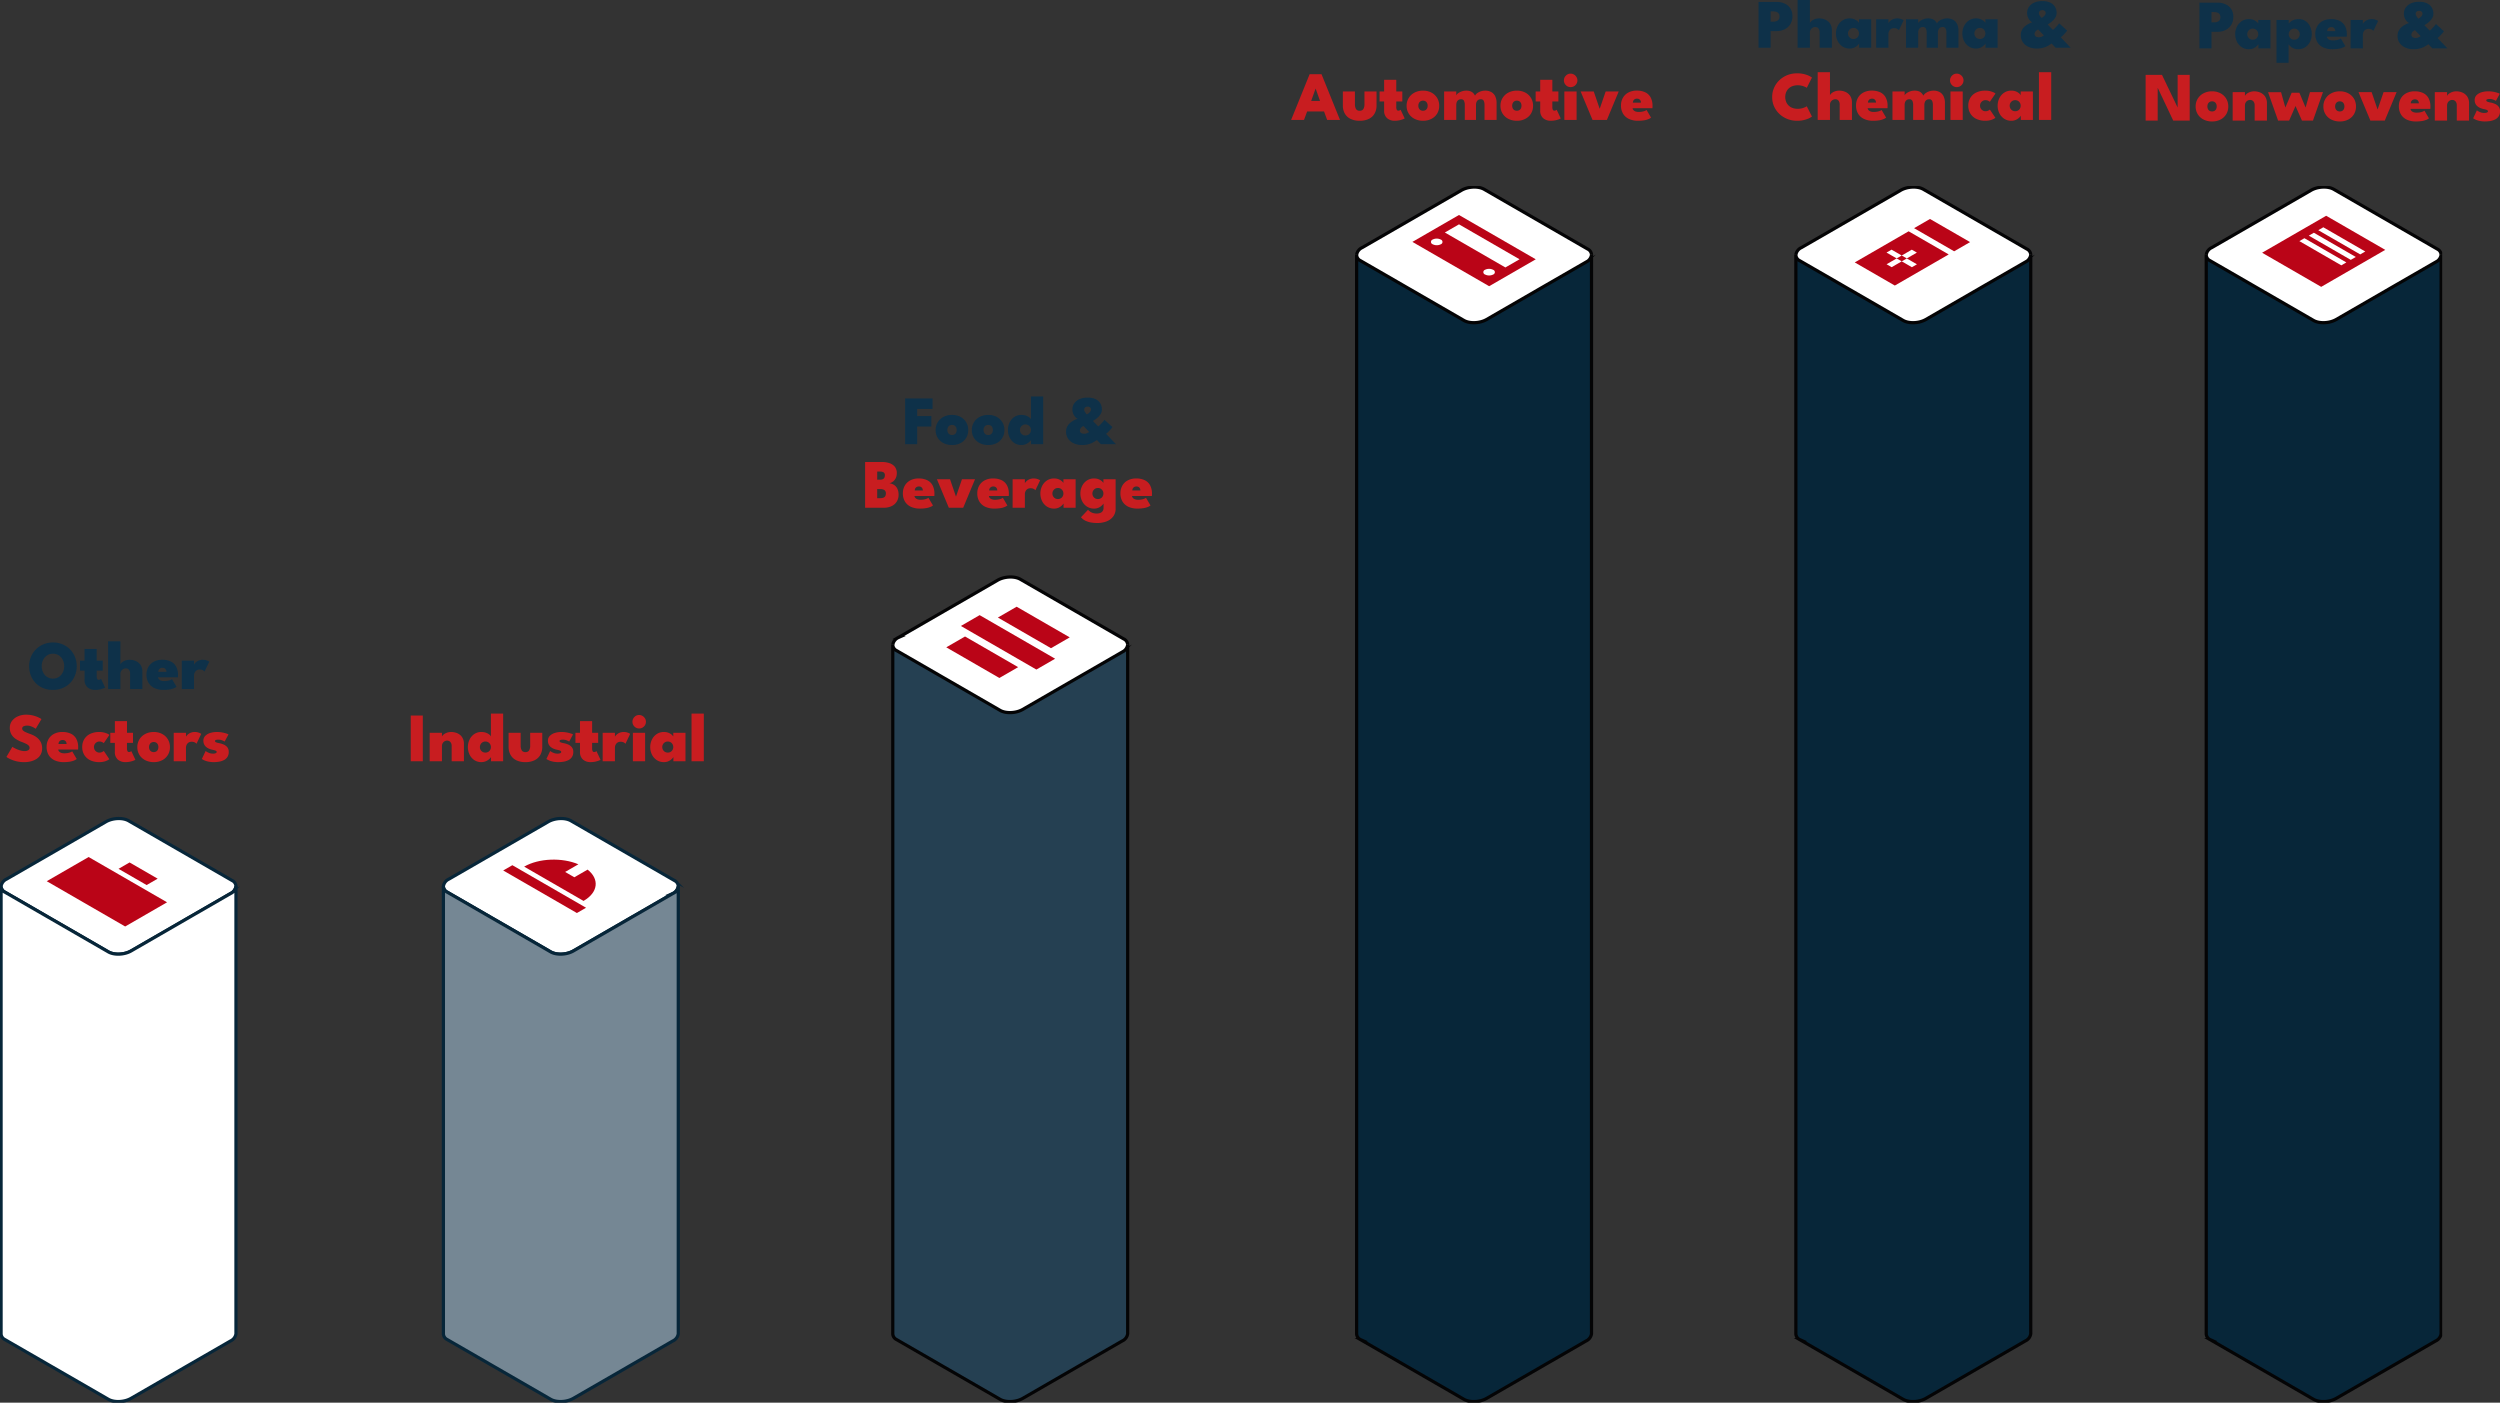 <svg xmlns="http://www.w3.org/2000/svg" xmlns:xlink="http://www.w3.org/1999/xlink" width="865.346" height="485.512" viewBox="0 0 865.346 485.512">
  <rect x="0" y="0" width="865.346" height="485.512" fill="#333333" stroke="none"/>
  <defs>
    <clipPath id="clip-path">
      <rect id="Rettangolo_3079" data-name="Rettangolo 3079" width="845.336" height="421.138" fill="none"/>
    </clipPath>
  </defs>
  <g id="Raggruppa_4957" data-name="Raggruppa 4957" transform="translate(15444 2665.512)">
    <g id="Raggruppa_4947" data-name="Raggruppa 4947" transform="translate(-15444 -2601.138)" clip-path="url(#clip-path)">
      <path id="Tracciato_99699" data-name="Tracciato 99699" d="M311.028,351.2a3.277,3.277,0,0,1-1.923,2.512L295,361.854l-20.271,11.705c-2.326,1.349-5.845,1.491-7.866.328L245.747,361.7l-14.658-8.462a2.336,2.336,0,0,1-1.364-1.977V351.2a3.3,3.3,0,0,1,1.923-2.513l34.378-19.846c2.334-1.342,5.853-1.492,7.866-.321l35.779,20.652a2.313,2.313,0,0,1,1.357,2.028" transform="translate(-76.252 -108.783)" fill="#fff"/>
      <path id="Tracciato_99700" data-name="Tracciato 99700" d="M311.028,351.2a3.277,3.277,0,0,1-1.923,2.512L295,361.854l-20.271,11.705c-2.326,1.349-5.845,1.491-7.866.328L245.747,361.7l-14.658-8.462a2.336,2.336,0,0,1-1.364-1.977V351.2a3.3,3.3,0,0,1,1.923-2.513l34.378-19.846c2.334-1.342,5.853-1.492,7.866-.321l35.779,20.652A2.313,2.313,0,0,1,311.028,351.2Z" transform="translate(-76.252 -108.783)" fill="none" stroke="#072639" stroke-miterlimit="10" stroke-width="1.116"/>
      <path id="Tracciato_99701" data-name="Tracciato 99701" d="M311.028,362.861V517.736a3.28,3.28,0,0,1-1.923,2.513L295,528.389l-20.271,11.7c-2.326,1.35-5.845,1.492-7.866.329l-21.114-12.19-14.658-8.462a2.333,2.333,0,0,1-1.364-1.976V362.92a2.336,2.336,0,0,0,1.364,1.977l14.658,8.462,21.114,12.19c2.021,1.163,5.54,1.021,7.866-.328L295,373.515l14.106-8.142a3.277,3.277,0,0,0,1.923-2.512" transform="translate(-76.252 -120.444)" fill="#758794"/>
      <path id="Tracciato_99702" data-name="Tracciato 99702" d="M311.028,362.861V517.736a3.28,3.28,0,0,1-1.923,2.513L295,528.389l-20.271,11.7c-2.326,1.35-5.845,1.492-7.866.329l-21.114-12.19-14.658-8.462a2.333,2.333,0,0,1-1.364-1.976V362.92a2.336,2.336,0,0,0,1.364,1.977l14.658,8.462,21.114,12.19c2.021,1.163,5.54,1.021,7.866-.328L295,373.515l14.106-8.142A3.277,3.277,0,0,0,311.028,362.861Z" transform="translate(-76.252 -120.444)" fill="none" stroke="#072639" stroke-miterlimit="10" stroke-width="1.116"/>
      <path id="Tracciato_99703" data-name="Tracciato 99703" d="M263.885,351.914l-3.169,1.829,25.506,14.725,3.168-1.829Z" transform="translate(-86.539 -116.81)" fill="#ba0417"/>
      <path id="Tracciato_99704" data-name="Tracciato 99704" d="M293.534,352.484l-4.589,2.649-3.188-1.84,4.589-2.65c-5.679-2.4-13.671-2.132-18.771.812l20.553,11.866c5.1-2.945,5.564-7.559,1.407-10.837" transform="translate(-90.143 -115.851)" fill="#ba0417"/>
      <path id="Tracciato_99705" data-name="Tracciato 99705" d="M81.861,351.2a3.277,3.277,0,0,1-1.923,2.512l-14.106,8.142L45.56,373.559c-2.326,1.349-5.845,1.491-7.866.328L16.58,361.7,1.922,353.236a2.336,2.336,0,0,1-1.364-1.977V351.2a3.3,3.3,0,0,1,1.923-2.513l34.378-19.846c2.334-1.342,5.853-1.492,7.866-.321L80.5,349.172a2.314,2.314,0,0,1,1.357,2.028" transform="translate(-0.185 -108.783)" fill="#fff"/>
      <path id="Tracciato_99706" data-name="Tracciato 99706" d="M81.861,351.2a3.277,3.277,0,0,1-1.923,2.512l-14.106,8.142L45.56,373.559c-2.326,1.349-5.845,1.491-7.866.328L16.58,361.7,1.922,353.236a2.336,2.336,0,0,1-1.364-1.977V351.2a3.3,3.3,0,0,1,1.923-2.513l34.378-19.846c2.334-1.342,5.853-1.492,7.866-.321L80.5,349.172a2.314,2.314,0,0,1,1.357,2.028" transform="translate(-0.185 -108.783)" fill="#fff"/>
      <path id="Tracciato_99707" data-name="Tracciato 99707" d="M81.861,351.2a3.277,3.277,0,0,1-1.923,2.512l-14.106,8.142L45.56,373.559c-2.326,1.349-5.845,1.491-7.866.328L16.58,361.7,1.922,353.236a2.336,2.336,0,0,1-1.364-1.977V351.2a3.3,3.3,0,0,1,1.923-2.513l34.378-19.846c2.334-1.342,5.853-1.492,7.866-.321L80.5,349.172A2.314,2.314,0,0,1,81.861,351.2Z" transform="translate(-0.185 -108.783)" fill="none" stroke="#072639" stroke-miterlimit="10" stroke-width="1.116"/>
      <path id="Tracciato_99708" data-name="Tracciato 99708" d="M81.861,362.861V517.736a3.28,3.28,0,0,1-1.923,2.513l-14.106,8.141-20.271,11.7c-2.326,1.35-5.845,1.492-7.866.329L16.58,528.232,1.922,519.771a2.333,2.333,0,0,1-1.364-1.976V362.92A2.336,2.336,0,0,0,1.922,364.9l14.658,8.462,21.114,12.19c2.021,1.163,5.54,1.021,7.866-.328l20.271-11.705,14.106-8.142a3.277,3.277,0,0,0,1.923-2.512" transform="translate(-0.185 -120.444)" fill="#fff"/>
      <path id="Tracciato_99709" data-name="Tracciato 99709" d="M81.861,362.861V517.736a3.28,3.28,0,0,1-1.923,2.513l-14.106,8.141-20.271,11.7c-2.326,1.35-5.845,1.492-7.866.329L16.58,528.232,1.922,519.771a2.333,2.333,0,0,1-1.364-1.976V362.92A2.336,2.336,0,0,0,1.922,364.9l14.658,8.462,21.114,12.19c2.021,1.163,5.54,1.021,7.866-.328l20.271-11.705,14.106-8.142A3.277,3.277,0,0,0,81.861,362.861Z" transform="translate(-0.185 -120.444)" fill="none" stroke="#072639" stroke-miterlimit="10" stroke-width="1.116"/>
      <path id="Tracciato_99710" data-name="Tracciato 99710" d="M38.716,347.678l-14.5,8.371,27.148,15.674,14.5-8.372Z" transform="translate(-8.038 -115.404)" fill="#ba0417"/>
      <path id="Tracciato_99711" data-name="Tracciato 99711" d="M65.232,350.488,61.408,352.7l9.724,5.615,3.824-2.209Z" transform="translate(-20.383 -116.337)" fill="#ba0417"/>
      <path id="Tracciato_99712" data-name="Tracciato 99712" d="M543.867,226.064a3.28,3.28,0,0,1-1.923,2.513l-14.106,8.141-20.271,11.705c-2.326,1.35-5.845,1.491-7.866.328l-21.114-12.19L463.928,228.1a2.335,2.335,0,0,1-1.364-1.976v-.059a3.3,3.3,0,0,1,1.923-2.513l34.378-19.846c2.334-1.342,5.853-1.491,7.866-.321l35.779,20.652a2.314,2.314,0,0,1,1.357,2.028" transform="translate(-153.538 -67.247)" fill="#fff"/>
      <path id="Tracciato_99713" data-name="Tracciato 99713" d="M543.867,226.064a2.314,2.314,0,0,0-1.357-2.028l-35.779-20.652c-2.013-1.17-5.532-1.021-7.866.321l-34.378,19.846a3.3,3.3,0,0,0-1.923,2.513" transform="translate(-153.538 -67.247)" fill="none" stroke="#040405" stroke-miterlimit="10" stroke-width="1.116"/>
      <line id="Linea_4992" data-name="Linea 4992" y1="0.059" transform="translate(309.026 158.818)" fill="none" stroke="#040405" stroke-miterlimit="10" stroke-width="1.116"/>
      <path id="Tracciato_99714" data-name="Tracciato 99714" d="M543.867,237.725V476.2a3.279,3.279,0,0,1-1.923,2.513l-14.106,8.141-20.271,11.705c-2.326,1.35-5.845,1.491-7.866.328L478.586,486.7l-14.658-8.462a2.335,2.335,0,0,1-1.364-1.976V237.784a2.335,2.335,0,0,0,1.364,1.976l14.658,8.462,21.114,12.19c2.021,1.163,5.54,1.022,7.866-.328l20.271-11.705,14.106-8.141a3.28,3.28,0,0,0,1.923-2.513" transform="translate(-153.538 -78.907)" fill="#254052"/>
      <path id="Tracciato_99715" data-name="Tracciato 99715" d="M543.867,237.725V476.2a3.279,3.279,0,0,1-1.923,2.513l-14.106,8.141-20.271,11.705c-2.326,1.35-5.845,1.491-7.866.328L478.586,486.7l-14.658-8.462a2.335,2.335,0,0,1-1.364-1.976V237.784a2.335,2.335,0,0,0,1.364,1.976l14.658,8.462,21.114,12.19c2.021,1.163,5.54,1.022,7.866-.328l20.271-11.705,14.106-8.141A3.28,3.28,0,0,0,543.867,237.725Z" transform="translate(-153.538 -78.907)" fill="none" stroke="#040405" stroke-miterlimit="10" stroke-width="1.116"/>
      <path id="Tracciato_99716" data-name="Tracciato 99716" d="M504.336,222.353l-6.492,3.749,26.132,15.087,6.492-3.749Z" transform="translate(-165.248 -73.805)" fill="#ba0417"/>
      <path id="Tracciato_99717" data-name="Tracciato 99717" d="M523.506,217.99l-6.492,3.749,18.381,10.612,6.492-3.749Z" transform="translate(-171.611 -72.357)" fill="#ba0417"/>
      <path id="Tracciato_99718" data-name="Tracciato 99718" d="M496.773,233.417l-6.492,3.749,18.381,10.612,6.492-3.749Z" transform="translate(-162.738 -77.478)" fill="#ba0417"/>
      <path id="Tracciato_99719" data-name="Tracciato 99719" d="M784.194,24.035a3.29,3.29,0,0,1-1.923,2.513l-14.106,8.134L747.893,46.394c-2.326,1.342-5.846,1.491-7.866.328l-21.114-12.2-14.658-8.462a2.333,2.333,0,0,1-1.364-1.975v-.052a3.3,3.3,0,0,1,1.923-2.52L739.192,1.668c2.334-1.342,5.853-1.491,7.866-.321L782.837,22a2.325,2.325,0,0,1,1.357,2.036" transform="translate(-233.309 -0.185)" fill="#fff"/>
      <path id="Tracciato_99720" data-name="Tracciato 99720" d="M784.194,24.035A2.325,2.325,0,0,0,782.837,22L747.058,1.347c-2.013-1.17-5.532-1.021-7.866.321L704.814,21.515a3.3,3.3,0,0,0-1.923,2.52" transform="translate(-233.309 -0.185)" fill="none" stroke="#040405" stroke-miterlimit="10" stroke-width="1.116"/>
      <line id="Linea_4993" data-name="Linea 4993" y1="0.052" transform="translate(469.582 23.85)" fill="none" stroke="#040405" stroke-miterlimit="10" stroke-width="1.116"/>
      <path id="Tracciato_99721" data-name="Tracciato 99721" d="M784.194,35.7V409.141a3.278,3.278,0,0,1-1.923,2.513L768.164,419.8,747.893,431.5c-2.326,1.349-5.846,1.491-7.866.328l-21.114-12.19-14.658-8.462a2.334,2.334,0,0,1-1.364-1.976V35.751a2.333,2.333,0,0,0,1.364,1.975l14.658,8.462,21.114,12.2c2.02,1.163,5.54,1.014,7.866-.328l20.271-11.713,14.106-8.134a3.29,3.29,0,0,0,1.923-2.513" transform="translate(-233.309 -11.849)" fill="#072639"/>
      <path id="Tracciato_99722" data-name="Tracciato 99722" d="M784.194,35.7V409.141a3.278,3.278,0,0,1-1.923,2.513L768.164,419.8,747.893,431.5c-2.326,1.349-5.846,1.491-7.866.328l-21.114-12.19-14.658-8.462a2.334,2.334,0,0,1-1.364-1.976V35.751a2.333,2.333,0,0,0,1.364,1.975l14.658,8.462,21.114,12.2c2.02,1.163,5.54,1.014,7.866-.328l20.271-11.713,14.106-8.134A3.29,3.29,0,0,0,784.194,35.7Z" transform="translate(-233.309 -11.849)" fill="none" stroke="#040405" stroke-miterlimit="10" stroke-width="1.116"/>
      <path id="Tracciato_99723" data-name="Tracciato 99723" d="M747.91,15.028,731.78,24.342l26.57,15.34,16.131-9.313Z" transform="translate(-242.898 -4.988)" fill="#ba0417"/>
      <path id="Tracciato_99724" data-name="Tracciato 99724" d="M744.814,29.229a.859.859,0,0,0-.009-1.627,3.119,3.119,0,0,0-2.817-.005A.859.859,0,0,0,742,29.224a3.116,3.116,0,0,0,2.817.005" transform="translate(-246.094 -9.05)" fill="#fff"/>
      <path id="Tracciato_99725" data-name="Tracciato 99725" d="M771.947,44.895a.858.858,0,0,0-.009-1.626,3.117,3.117,0,0,0-2.817-.005.859.859,0,0,0,.009,1.626,3.114,3.114,0,0,0,2.817.005" transform="translate(-255.101 -14.249)" fill="#fff"/>
      <path id="Tracciato_99726" data-name="Tracciato 99726" d="M753.5,19.875,748.6,22.7l20.952,12.1,4.9-2.829Z" transform="translate(-248.483 -6.597)" fill="#fff"/>
      <path id="Tracciato_99727" data-name="Tracciato 99727" d="M1011.765,24.035a3.291,3.291,0,0,1-1.923,2.513l-14.106,8.134L975.464,46.394c-2.326,1.342-5.846,1.491-7.866.328l-21.114-12.2-14.658-8.462a2.333,2.333,0,0,1-1.364-1.975v-.052a3.3,3.3,0,0,1,1.923-2.52L966.763,1.668c2.333-1.342,5.853-1.491,7.866-.321L1010.408,22a2.324,2.324,0,0,1,1.357,2.036" transform="translate(-308.846 -0.185)" fill="#fff"/>
      <path id="Tracciato_99728" data-name="Tracciato 99728" d="M1011.765,24.035A2.324,2.324,0,0,0,1010.408,22L974.629,1.347c-2.013-1.17-5.532-1.021-7.866.321L932.385,21.515a3.3,3.3,0,0,0-1.923,2.52" transform="translate(-308.846 -0.185)" fill="none" stroke="#040405" stroke-miterlimit="10" stroke-width="1.116"/>
      <line id="Linea_4994" data-name="Linea 4994" y1="0.052" transform="translate(621.616 23.85)" fill="none" stroke="#040405" stroke-miterlimit="10" stroke-width="1.116"/>
      <path id="Tracciato_99729" data-name="Tracciato 99729" d="M1011.765,35.7V409.141a3.279,3.279,0,0,1-1.923,2.513L995.735,419.8,975.464,431.5c-2.326,1.349-5.846,1.491-7.866.328l-21.114-12.19-14.658-8.462a2.334,2.334,0,0,1-1.364-1.976V35.751a2.333,2.333,0,0,0,1.364,1.975l14.658,8.462,21.114,12.2c2.02,1.163,5.54,1.014,7.866-.328l20.271-11.713,14.106-8.134a3.291,3.291,0,0,0,1.923-2.513" transform="translate(-308.846 -11.849)" fill="#072639"/>
      <path id="Tracciato_99730" data-name="Tracciato 99730" d="M1011.765,35.7V409.141a3.279,3.279,0,0,1-1.923,2.513L995.735,419.8,975.464,431.5c-2.326,1.349-5.846,1.491-7.866.328l-21.114-12.19-14.658-8.462a2.334,2.334,0,0,1-1.364-1.976V35.751a2.333,2.333,0,0,0,1.364,1.975l14.658,8.462,21.114,12.2c2.02,1.163,5.54,1.014,7.866-.328l20.271-11.713,14.106-8.134A3.291,3.291,0,0,0,1011.765,35.7Z" transform="translate(-308.846 -11.849)" fill="none" stroke="#040405" stroke-miterlimit="10" stroke-width="1.116"/>
      <path id="Tracciato_99731" data-name="Tracciato 99731" d="M997.225,17.092l-5.514,3.183,13.871,8.008L1011.1,25.1Z" transform="translate(-329.176 -5.673)" fill="#ba0417"/>
      <path id="Tracciato_99732" data-name="Tracciato 99732" d="M974.846,42.261l18.648-10.767-13.871-8.008L960.975,34.253Z" transform="translate(-318.974 -7.796)" fill="#ba0417"/>
      <path id="Tracciato_99733" data-name="Tracciato 99733" d="M987.064,36.036l-1.757-1.015L988.8,33l1.758,1.015Z" transform="translate(-327.051 -10.955)" fill="#fff"/>
      <path id="Tracciato_99734" data-name="Tracciato 99734" d="M979.219,40.565l-1.758-1.015,3.494-2.017,1.757,1.015Z" transform="translate(-324.446 -12.458)" fill="#fff"/>
      <path id="Tracciato_99735" data-name="Tracciato 99735" d="M988.837,40.581l-3.515-2.03,1.746-1.009,3.516,2.03Z" transform="translate(-327.056 -12.462)" fill="#fff"/>
      <path id="Tracciato_99736" data-name="Tracciato 99736" d="M980.944,36.024l-3.515-2.03,1.747-1.009,3.515,2.03Z" transform="translate(-324.436 -10.949)" fill="#fff"/>
      <path id="Tracciato_99737" data-name="Tracciato 99737" d="M1224.382,24.035a3.29,3.29,0,0,1-1.923,2.513l-14.106,8.134-20.271,11.713c-2.326,1.342-5.846,1.491-7.866.328l-21.114-12.2-14.658-8.462a2.333,2.333,0,0,1-1.364-1.975v-.052a3.3,3.3,0,0,1,1.923-2.52L1179.38,1.668c2.334-1.342,5.853-1.491,7.866-.321L1223.025,22a2.325,2.325,0,0,1,1.357,2.036" transform="translate(-379.419 -0.185)" fill="#fff"/>
      <path id="Tracciato_99738" data-name="Tracciato 99738" d="M1224.382,24.035A2.325,2.325,0,0,0,1223.025,22L1187.246,1.347c-2.013-1.17-5.532-1.021-7.866.321L1145,21.515a3.3,3.3,0,0,0-1.923,2.52" transform="translate(-379.419 -0.185)" fill="none" stroke="#040405" stroke-miterlimit="10" stroke-width="1.116"/>
      <line id="Linea_4995" data-name="Linea 4995" y1="0.052" transform="translate(763.659 23.85)" fill="none" stroke="#040405" stroke-miterlimit="10" stroke-width="1.116"/>
      <path id="Tracciato_99739" data-name="Tracciato 99739" d="M1224.382,35.7V409.141a3.278,3.278,0,0,1-1.923,2.513l-14.106,8.142L1188.081,431.5c-2.326,1.349-5.846,1.491-7.866.328l-21.114-12.19-14.658-8.462a2.334,2.334,0,0,1-1.364-1.976V35.751a2.333,2.333,0,0,0,1.364,1.975l14.658,8.462,21.114,12.2c2.02,1.163,5.54,1.014,7.866-.328l20.271-11.713,14.106-8.134a3.29,3.29,0,0,0,1.923-2.513" transform="translate(-379.419 -11.849)" fill="#072639"/>
      <path id="Tracciato_99740" data-name="Tracciato 99740" d="M1224.382,35.7V409.141a3.278,3.278,0,0,1-1.923,2.513l-14.106,8.142L1188.081,431.5c-2.326,1.349-5.846,1.491-7.866.328l-21.114-12.19-14.658-8.462a2.334,2.334,0,0,1-1.364-1.976V35.751a2.333,2.333,0,0,0,1.364,1.975l14.658,8.462,21.114,12.2c2.02,1.163,5.54,1.014,7.866-.328l20.271-11.713,14.106-8.134A3.29,3.29,0,0,0,1224.382,35.7Z" transform="translate(-379.419 -11.849)" fill="none" stroke="#040405" stroke-miterlimit="10" stroke-width="1.116"/>
      <path id="Tracciato_99741" data-name="Tracciato 99741" d="M1194.206,15.429l-22.169,12.8,20.449,11.806,22.169-12.8Zm5.246,17.164-14.526-8.386,1.746-1.008,14.525,8.386Zm3.275-1.891L1188.2,22.316l1.746-1.009,14.526,8.386ZM1206,28.811l-14.526-8.387,1.746-1.008,14.526,8.387Z" transform="translate(-389.031 -5.121)" fill="#ba0417"/>
    </g>
    <path id="Tracciato_99822" data-name="Tracciato 99822" d="M-26.559-7.932a4.807,4.807,0,0,0,.488,2.174A3.927,3.927,0,0,0-24.709-4.2a3.6,3.6,0,0,0,2.033.578A3.617,3.617,0,0,0-20.632-4.2a3.919,3.919,0,0,0,1.36-1.557,4.818,4.818,0,0,0,.487-2.174,4.781,4.781,0,0,0-.487-2.168,3.962,3.962,0,0,0-1.36-1.556,3.6,3.6,0,0,0-2.044-.583,3.579,3.579,0,0,0-2.033.583A3.971,3.971,0,0,0-26.071-10.1,4.769,4.769,0,0,0-26.559-7.932Zm-4.353,0a8.282,8.282,0,0,1,.623-3.222,8.009,8.009,0,0,1,1.74-2.61,8.011,8.011,0,0,1,2.62-1.74,8.4,8.4,0,0,1,3.252-.624,8.474,8.474,0,0,1,3.283.624,7.956,7.956,0,0,1,2.614,1.74,7.9,7.9,0,0,1,1.724,2.61,8.415,8.415,0,0,1,.612,3.222,8.643,8.643,0,0,1-.6,3.234,7.847,7.847,0,0,1-1.7,2.616A7.78,7.78,0,0,1-19.346-.336a8.626,8.626,0,0,1-3.331.624,8.788,8.788,0,0,1-3.378-.624,7.6,7.6,0,0,1-2.6-1.746A7.841,7.841,0,0,1-30.326-4.7,8.772,8.772,0,0,1-30.912-7.932Zm17.6-1.92h1.579V-13.9h4.2v4.044h2.091v3.468H-7.535v1.925a2.492,2.492,0,0,0,.139.88.57.57,0,0,0,.6.368.959.959,0,0,0,.5-.129,1.635,1.635,0,0,0,.266-.178l1.407,3A2.788,2.788,0,0,1-5.2-.242,7.919,7.919,0,0,1-6.431.121,7.481,7.481,0,0,1-8.068.288,3.9,3.9,0,0,1-10.7-.6,3.382,3.382,0,0,1-11.73-3.308V-6.384h-1.579Zm17.2-.288a5.313,5.313,0,0,1,2.075.422A3.811,3.811,0,0,1,7.628-8.374a4.09,4.09,0,0,1,.653,2.416V0H4.03V-5.284a2.163,2.163,0,0,0-.392-1.384A1.338,1.338,0,0,0,2.53-7.157a1.824,1.824,0,0,0-.9.24,1.875,1.875,0,0,0-.693.672A1.908,1.908,0,0,0,.67-5.231V0H-3.582V-16.512H.67v7.991a1.857,1.857,0,0,1,.605-.761A3.86,3.86,0,0,1,2.42-9.9,4.375,4.375,0,0,1,3.894-10.14Zm9.815,6.072a1.233,1.233,0,0,0,.321.69,1.769,1.769,0,0,0,.723.455,3.125,3.125,0,0,0,1.055.163,6.787,6.787,0,0,0,1.129-.089,5.089,5.089,0,0,0,.947-.247,2.356,2.356,0,0,0,.656-.352L20.109-.8a3.614,3.614,0,0,1-.791.475,6.335,6.335,0,0,1-1.449.431,12.566,12.566,0,0,1-2.347.18A7.254,7.254,0,0,1,12.548-.3a4.69,4.69,0,0,1-2.085-1.771A5.354,5.354,0,0,1,9.7-5.031a5.236,5.236,0,0,1,.647-2.6,4.681,4.681,0,0,1,1.872-1.835,6.049,6.049,0,0,1,2.964-.677,6.659,6.659,0,0,1,2.889.581A4.164,4.164,0,0,1,19.951-7.8a6.018,6.018,0,0,1,.662,2.977q0,.1-.006.382a1.92,1.92,0,0,1-.03.373Zm2.908-1.919a1.635,1.635,0,0,0-.174-.708,1.213,1.213,0,0,0-.459-.494,1.41,1.41,0,0,0-.74-.179A1.571,1.571,0,0,0,14.5-7.2a1.242,1.242,0,0,0-.5.476,1.572,1.572,0,0,0-.2.738ZM26.166,0H21.921V-9.852h4.245v1.458h-.06a2.841,2.841,0,0,1,.489-.68,3.4,3.4,0,0,1,1.036-.737,3.748,3.748,0,0,1,1.661-.328,3.71,3.71,0,0,1,1.271.215,3.581,3.581,0,0,1,.88.426L29.806-6.063a1.7,1.7,0,0,0-.588-.461,2.228,2.228,0,0,0-1.073-.234A1.9,1.9,0,0,0,27-6.436a1.869,1.869,0,0,0-.633.785,2.292,2.292,0,0,0-.2.9Z" transform="translate(-15403 -2427)" fill="#0e3149"/>
    <path id="Tracciato_99821" data-name="Tracciato 99821" d="M-32.04-16.128a9.805,9.805,0,0,1,2.662.327,10.1,10.1,0,0,1,1.864.695,6.84,6.84,0,0,1,.865.5l-1.988,3.351a6.013,6.013,0,0,0-.661-.411,6.652,6.652,0,0,0-1.076-.474,3.67,3.67,0,0,0-1.208-.21,2.819,2.819,0,0,0-1.252.242.8.8,0,0,0-.487.766.938.938,0,0,0,.262.646,2.8,2.8,0,0,0,.846.572,16.173,16.173,0,0,0,1.542.628,9.562,9.562,0,0,1,1.68.753,5.827,5.827,0,0,1,1.349,1.054,4.552,4.552,0,0,1,.9,1.4,4.672,4.672,0,0,1,.327,1.8,4.292,4.292,0,0,1-.523,2.175,4.32,4.32,0,0,1-1.4,1.484,6.473,6.473,0,0,1-1.981.85,9.233,9.233,0,0,1-2.251.275,11.16,11.16,0,0,1-3.044-.38,11.091,11.091,0,0,1-2.16-.819,5.582,5.582,0,0,1-1-.614l2.059-3.492a4.689,4.689,0,0,0,.563.349,11.31,11.31,0,0,0,1.036.5,9.8,9.8,0,0,0,1.277.446,4.81,4.81,0,0,0,1.275.184,2.4,2.4,0,0,0,1.357-.308.975.975,0,0,0,.445-.846,1.059,1.059,0,0,0-.278-.712,3.039,3.039,0,0,0-.9-.64,15.944,15.944,0,0,0-1.671-.708,10.193,10.193,0,0,1-1.932-.992,4.8,4.8,0,0,1-1.481-1.532A4.391,4.391,0,0,1-37.6-11.6a3.83,3.83,0,0,1,.787-2.421,5.09,5.09,0,0,1,2.059-1.559A6.806,6.806,0,0,1-32.04-16.128Zm11.19,12.06a1.233,1.233,0,0,0,.321.69,1.769,1.769,0,0,0,.723.455,3.125,3.125,0,0,0,1.055.163,6.787,6.787,0,0,0,1.129-.089,5.089,5.089,0,0,0,.947-.247,2.356,2.356,0,0,0,.656-.352L-14.45-.8a3.614,3.614,0,0,1-.791.475A6.335,6.335,0,0,1-16.69.108a12.566,12.566,0,0,1-2.347.18A7.254,7.254,0,0,1-22.011-.3,4.69,4.69,0,0,1-24.1-2.069a5.354,5.354,0,0,1-.766-2.962,5.236,5.236,0,0,1,.647-2.6,4.681,4.681,0,0,1,1.872-1.835,6.049,6.049,0,0,1,2.964-.677,6.659,6.659,0,0,1,2.889.581A4.164,4.164,0,0,1-14.608-7.8a6.018,6.018,0,0,1,.662,2.977q0,.1-.006.382a1.92,1.92,0,0,1-.03.373Zm2.908-1.919a1.635,1.635,0,0,0-.174-.708,1.213,1.213,0,0,0-.459-.494,1.41,1.41,0,0,0-.74-.179,1.571,1.571,0,0,0-.739.167,1.241,1.241,0,0,0-.5.476,1.572,1.572,0,0,0-.2.738ZM-6.6-3.011a2.044,2.044,0,0,0,.977-.212,2.572,2.572,0,0,0,.549-.363L-3.155-.731a4.364,4.364,0,0,1-.694.42A5.593,5.593,0,0,1-5.025.11a6.546,6.546,0,0,1-1.6.178,7.028,7.028,0,0,1-3.162-.66,4.848,4.848,0,0,1-2.04-1.834,5.144,5.144,0,0,1-.714-2.726,5.132,5.132,0,0,1,.714-2.731,4.829,4.829,0,0,1,2.04-1.822,7.075,7.075,0,0,1,3.162-.654,6.608,6.608,0,0,1,1.586.175,6.675,6.675,0,0,1,1.207.408,3.281,3.281,0,0,1,.71.414L-5.087-6.278a1.993,1.993,0,0,0-.278-.211,2.324,2.324,0,0,0-.51-.244A2.182,2.182,0,0,0-6.6-6.841a1.78,1.78,0,0,0-.95.262,1.961,1.961,0,0,0-.678.693,1.859,1.859,0,0,0-.251.954,1.892,1.892,0,0,0,.251.96,1.945,1.945,0,0,0,.678.7A1.78,1.78,0,0,0-6.6-3.011Zm3.78-6.841h1.579V-13.9h4.2v4.044H5.041v3.468H2.95v1.925a2.492,2.492,0,0,0,.139.88.57.57,0,0,0,.6.368.959.959,0,0,0,.5-.129,1.635,1.635,0,0,0,.266-.178l1.407,3a2.788,2.788,0,0,1-.575.278A7.919,7.919,0,0,1,4.054.121,7.481,7.481,0,0,1,2.417.288,3.9,3.9,0,0,1-.216-.6,3.382,3.382,0,0,1-1.245-3.308V-6.384H-2.823ZM12.218.288A6.341,6.341,0,0,1,9.283-.371,5.026,5.026,0,0,1,7.267-2.2a4.983,4.983,0,0,1-.731-2.7A5.047,5.047,0,0,1,7.267-7.6a5.119,5.119,0,0,1,2.016-1.86,6.207,6.207,0,0,1,2.936-.676,6.077,6.077,0,0,1,2.914.676A5.037,5.037,0,0,1,17.11-7.6,5.136,5.136,0,0,1,17.824-4.9a5.07,5.07,0,0,1-.714,2.7,4.943,4.943,0,0,1-1.977,1.83A6.208,6.208,0,0,1,12.218.288Zm0-3.468a1.637,1.637,0,0,0,.855-.213A1.418,1.418,0,0,0,13.624-4a2.053,2.053,0,0,0,.194-.916,2.062,2.062,0,0,0-.194-.918,1.465,1.465,0,0,0-.55-.617,1.593,1.593,0,0,0-.855-.22,1.625,1.625,0,0,0-.861.22,1.492,1.492,0,0,0-.562.617,2.01,2.01,0,0,0-.2.918,2,2,0,0,0,.2.916,1.444,1.444,0,0,0,.562.609A1.669,1.669,0,0,0,12.218-3.18ZM23.376,0H19.131V-9.852h4.245v1.458h-.06a2.841,2.841,0,0,1,.489-.68,3.4,3.4,0,0,1,1.036-.737A3.748,3.748,0,0,1,26.5-10.14a3.71,3.71,0,0,1,1.271.215,3.581,3.581,0,0,1,.88.426L27.016-6.063a1.7,1.7,0,0,0-.588-.461,2.228,2.228,0,0,0-1.073-.234,1.9,1.9,0,0,0-1.15.321,1.869,1.869,0,0,0-.633.785,2.292,2.292,0,0,0-.2.9ZM34.05-10.14a9.989,9.989,0,0,1,1.892.166,10.18,10.18,0,0,1,1.427.367,3.327,3.327,0,0,1,.714.31L36.754-6.828a4.853,4.853,0,0,0-.835-.412,3.521,3.521,0,0,0-1.363-.255,2.474,2.474,0,0,0-.809.113A.4.4,0,0,0,33.424-7q0,.269.376.439a5.022,5.022,0,0,0,1.131.3,7.631,7.631,0,0,1,1.441.442,3.287,3.287,0,0,1,1.276.924,2.465,2.465,0,0,1,.523,1.652,3.071,3.071,0,0,1-.483,1.793A3.218,3.218,0,0,1,36.43-.375a5.959,5.959,0,0,1-1.667.52,10.731,10.731,0,0,1-1.7.144A8.965,8.965,0,0,1,30.979.077a6.659,6.659,0,0,1-1.4-.473A5.255,5.255,0,0,1,28.87-.8l1.3-2.754a5.173,5.173,0,0,0,1.016.578,3.431,3.431,0,0,0,1.458.326A2.611,2.611,0,0,0,33.659-2.8q.34-.151.34-.414a.421.421,0,0,0-.163-.337,1.467,1.467,0,0,0-.49-.239,7.338,7.338,0,0,0-.82-.2,7.222,7.222,0,0,1-.984-.291,4.164,4.164,0,0,1-1.025-.553,2.813,2.813,0,0,1-.8-.918A2.758,2.758,0,0,1,29.4-7.114a2.306,2.306,0,0,1,.667-1.7,4.1,4.1,0,0,1,1.73-1A7.567,7.567,0,0,1,34.05-10.14Z" transform="translate(-15403 -2402)" fill="#c81d20"/>
    <path id="Tracciato_99823" data-name="Tracciato 99823" d="M-50.825-15.84h4.174V0h-4.174Zm14.024,5.7a5.312,5.312,0,0,1,2.075.422,3.812,3.812,0,0,1,1.659,1.344,4.09,4.09,0,0,1,.653,2.416V0h-4.251V-5.284A2.017,2.017,0,0,0-37.1-6.668a1.462,1.462,0,0,0-1.15-.489,1.71,1.71,0,0,0-.882.24,1.766,1.766,0,0,0-.651.672,2.037,2.037,0,0,0-.243,1.015V0h-4.248V-9.852h4.248v1.33a1.855,1.855,0,0,1,.606-.761A3.87,3.87,0,0,1-38.273-9.9,4.371,4.371,0,0,1-36.8-10.14ZM-26.353.288a4.312,4.312,0,0,1-2.5-.721A4.775,4.775,0,0,1-30.476-2.34a5.884,5.884,0,0,1-.569-2.58,5.884,5.884,0,0,1,.569-2.58,4.82,4.82,0,0,1,1.618-1.912,4.286,4.286,0,0,1,2.5-.727,4.52,4.52,0,0,1,1.59.26,3.945,3.945,0,0,1,1.134.621,1.752,1.752,0,0,1,.559.685v-7.939h4.231V0h-4.2V-1.477a3.234,3.234,0,0,1-.791.869,4.367,4.367,0,0,1-1.162.65A3.819,3.819,0,0,1-26.353.288Zm1.362-3.3A1.913,1.913,0,0,0-24-3.266a1.855,1.855,0,0,0,.68-.692,1.912,1.912,0,0,0,.248-.962,1.912,1.912,0,0,0-.248-.962,1.9,1.9,0,0,0-.68-.7,1.879,1.879,0,0,0-.992-.261,1.849,1.849,0,0,0-.976.26,1.879,1.879,0,0,0-.676.7,1.931,1.931,0,0,0-.246.964,1.931,1.931,0,0,0,.246.964,1.833,1.833,0,0,0,.676.691A1.882,1.882,0,0,0-24.991-3.011Zm12.212-2.434A3.253,3.253,0,0,0-12.418-3.8a1.357,1.357,0,0,0,1.28.618,1.365,1.365,0,0,0,1.3-.618,3.292,3.292,0,0,0,.356-1.647V-9.852H-5.3v4.833A5.58,5.58,0,0,1-5.987-2.19,4.554,4.554,0,0,1-7.975-.355a7.091,7.091,0,0,1-3.162.643,7.031,7.031,0,0,1-3.146-.643A4.559,4.559,0,0,1-16.267-2.19a5.579,5.579,0,0,1-.686-2.829V-9.852h4.174Zm14.091-4.7A9.989,9.989,0,0,1,3.2-9.974a10.18,10.18,0,0,1,1.427.367,3.327,3.327,0,0,1,.714.31L4.017-6.828a4.853,4.853,0,0,0-.835-.412,3.521,3.521,0,0,0-1.363-.255,2.474,2.474,0,0,0-.809.113A.4.4,0,0,0,.686-7q0,.269.376.439a5.022,5.022,0,0,0,1.131.3,7.631,7.631,0,0,1,1.441.442,3.287,3.287,0,0,1,1.276.924,2.465,2.465,0,0,1,.523,1.652,3.071,3.071,0,0,1-.483,1.793A3.218,3.218,0,0,1,3.692-.375a5.959,5.959,0,0,1-1.667.52,10.732,10.732,0,0,1-1.7.144A8.965,8.965,0,0,1-1.759.077,6.659,6.659,0,0,1-3.155-.4,5.255,5.255,0,0,1-3.868-.8l1.3-2.754a5.173,5.173,0,0,0,1.016.578,3.431,3.431,0,0,0,1.458.326A2.611,2.611,0,0,0,.921-2.8q.34-.151.34-.414A.421.421,0,0,0,1.1-3.554a1.467,1.467,0,0,0-.49-.239,7.338,7.338,0,0,0-.82-.2A7.222,7.222,0,0,1-1.2-4.281a4.164,4.164,0,0,1-1.025-.553,2.813,2.813,0,0,1-.8-.918,2.758,2.758,0,0,1-.313-1.362,2.306,2.306,0,0,1,.667-1.7,4.1,4.1,0,0,1,1.73-1A7.567,7.567,0,0,1,1.312-10.14Zm4.868.288H7.759V-13.9h4.2v4.044h2.091v3.468H11.954v1.925a2.492,2.492,0,0,0,.139.88.57.57,0,0,0,.6.368.959.959,0,0,0,.5-.129,1.635,1.635,0,0,0,.266-.178l1.407,3a2.788,2.788,0,0,1-.575.278,7.919,7.919,0,0,1-1.226.363,7.481,7.481,0,0,1-1.637.167A3.9,3.9,0,0,1,8.788-.6,3.382,3.382,0,0,1,7.759-3.308V-6.384H6.18ZM19.853,0H15.608V-9.852h4.245v1.458h-.06a2.841,2.841,0,0,1,.489-.68,3.4,3.4,0,0,1,1.036-.737,3.748,3.748,0,0,1,1.661-.328,3.71,3.71,0,0,1,1.271.215,3.581,3.581,0,0,1,.88.426L23.493-6.063a1.7,1.7,0,0,0-.588-.461,2.228,2.228,0,0,0-1.073-.234,1.9,1.9,0,0,0-1.15.321,1.869,1.869,0,0,0-.633.785,2.292,2.292,0,0,0-.2.9Zm6.213,0V-9.852H30.3V0Zm2.168-11.359a2.22,2.22,0,0,1-1.644-.687,2.247,2.247,0,0,1-.676-1.633,2.283,2.283,0,0,1,.677-1.645,2.2,2.2,0,0,1,1.643-.7A2.215,2.215,0,0,1,29.4-15.7a2.515,2.515,0,0,1,.854.846,2.2,2.2,0,0,1,.325,1.177,2.228,2.228,0,0,1-.688,1.633A2.261,2.261,0,0,1,28.234-11.359ZM40.091,0V-1.477a3,3,0,0,1-.537.656,4.161,4.161,0,0,1-1.113.767,3.592,3.592,0,0,1-1.614.342A4.414,4.414,0,0,1,34.3-.433,4.8,4.8,0,0,1,32.65-2.34a5.791,5.791,0,0,1-.58-2.58,5.791,5.791,0,0,1,.58-2.58A4.842,4.842,0,0,1,34.3-9.413a4.387,4.387,0,0,1,2.526-.727,4.12,4.12,0,0,1,1.536.262,3.866,3.866,0,0,1,1.078.623,2.721,2.721,0,0,1,.608.682V-9.852h4.224V0ZM36.234-4.92a1.9,1.9,0,0,0,.252.964,1.874,1.874,0,0,0,.683.691,1.892,1.892,0,0,0,.978.254,1.878,1.878,0,0,0,.985-.255,1.827,1.827,0,0,0,.668-.692,1.948,1.948,0,0,0,.243-.962,1.948,1.948,0,0,0-.243-.962,1.872,1.872,0,0,0-.668-.7,1.845,1.845,0,0,0-.985-.261,1.858,1.858,0,0,0-.978.26,1.921,1.921,0,0,0-.683.7A1.9,1.9,0,0,0,36.234-4.92ZM50.615,0H46.365V-16.512h4.251Z" transform="translate(-15251 -2402)" fill="#c81d20"/>
    <path id="Tracciato_99824" data-name="Tracciato 99824" d="M-49.551-15.84h5.828a8.15,8.15,0,0,1,2.544.382A4.01,4.01,0,0,1-39.3-14.223a3.44,3.44,0,0,1,.713,2.279,3.8,3.8,0,0,1-.341,1.641,3.292,3.292,0,0,1-.922,1.186,3.291,3.291,0,0,1-1.3.638,4,4,0,0,1,1.226.362,3.355,3.355,0,0,1,1.014.754,3.4,3.4,0,0,1,.693,1.185,4.945,4.945,0,0,1,.251,1.657,4.444,4.444,0,0,1-.622,2.364A4.194,4.194,0,0,1-40.37-.57,6.318,6.318,0,0,1-43.176,0h-6.375ZM-45.37-3.317h1.086a2.916,2.916,0,0,0,1.054-.166,1.266,1.266,0,0,0,.643-.524,1.754,1.754,0,0,0,.219-.925,1.326,1.326,0,0,0-.517-1.2,2.6,2.6,0,0,0-1.428-.336H-45.37Zm0-6.4h.993a2.279,2.279,0,0,0,.9-.157,1.163,1.163,0,0,0,.562-.488,1.6,1.6,0,0,0,.2-.826,1.136,1.136,0,0,0-.457-1.079,2.544,2.544,0,0,0-1.254-.26h-.935Zm12.9,5.645a1.233,1.233,0,0,0,.321.69,1.769,1.769,0,0,0,.723.455,3.125,3.125,0,0,0,1.055.163,6.787,6.787,0,0,0,1.129-.089,5.089,5.089,0,0,0,.947-.247,2.356,2.356,0,0,0,.656-.352L-26.066-.8a3.614,3.614,0,0,1-.791.475,6.335,6.335,0,0,1-1.449.431,12.566,12.566,0,0,1-2.347.18A7.254,7.254,0,0,1-33.627-.3a4.69,4.69,0,0,1-2.085-1.771,5.354,5.354,0,0,1-.766-2.962,5.236,5.236,0,0,1,.647-2.6A4.681,4.681,0,0,1-33.96-9.463,6.049,6.049,0,0,1-31-10.14a6.659,6.659,0,0,1,2.889.581A4.164,4.164,0,0,1-26.224-7.8a6.018,6.018,0,0,1,.662,2.977q0,.1-.006.382a1.921,1.921,0,0,1-.03.373Zm2.908-1.919a1.635,1.635,0,0,0-.174-.708,1.213,1.213,0,0,0-.459-.494,1.41,1.41,0,0,0-.74-.179,1.571,1.571,0,0,0-.739.167,1.241,1.241,0,0,0-.5.476,1.572,1.572,0,0,0-.2.738Zm4.866-3.865h4.54l2.059,6.015,2.066-6.015h4.519L-15.6,0h-4.972ZM-6.707-4.068a1.233,1.233,0,0,0,.321.69,1.769,1.769,0,0,0,.723.455,3.125,3.125,0,0,0,1.055.163,6.787,6.787,0,0,0,1.129-.089A5.089,5.089,0,0,0-2.532-3.1a2.356,2.356,0,0,0,.656-.352L-.307-.8A3.614,3.614,0,0,1-1.1-.323,6.335,6.335,0,0,1-2.548.108,12.566,12.566,0,0,1-4.9.288,7.254,7.254,0,0,1-7.868-.3,4.69,4.69,0,0,1-9.953-2.069a5.354,5.354,0,0,1-.766-2.962,5.236,5.236,0,0,1,.647-2.6A4.681,4.681,0,0,1-8.2-9.463a6.049,6.049,0,0,1,2.964-.677,6.659,6.659,0,0,1,2.889.581A4.164,4.164,0,0,1-.465-7.8,6.018,6.018,0,0,1,.2-4.823q0,.1-.006.382a1.92,1.92,0,0,1-.03.373ZM-3.8-5.987a1.635,1.635,0,0,0-.174-.708,1.213,1.213,0,0,0-.459-.494,1.41,1.41,0,0,0-.74-.179,1.571,1.571,0,0,0-.739.167,1.242,1.242,0,0,0-.5.476,1.572,1.572,0,0,0-.2.738ZM5.75,0H1.505V-9.852H5.75v1.458H5.69a2.841,2.841,0,0,1,.489-.68,3.4,3.4,0,0,1,1.036-.737,3.748,3.748,0,0,1,1.661-.328,3.71,3.71,0,0,1,1.271.215,3.581,3.581,0,0,1,.88.426L9.39-6.063A1.7,1.7,0,0,0,8.8-6.523,2.228,2.228,0,0,0,7.73-6.757a1.9,1.9,0,0,0-1.15.321,1.869,1.869,0,0,0-.633.785,2.292,2.292,0,0,0-.2.9ZM19.133,0V-1.477a3,3,0,0,1-.537.656,4.161,4.161,0,0,1-1.113.767,3.592,3.592,0,0,1-1.614.342,4.414,4.414,0,0,1-2.526-.721A4.8,4.8,0,0,1,11.692-2.34a5.79,5.79,0,0,1-.58-2.58,5.79,5.79,0,0,1,.58-2.58,4.842,4.842,0,0,1,1.651-1.912,4.387,4.387,0,0,1,2.526-.727,4.12,4.12,0,0,1,1.536.262,3.866,3.866,0,0,1,1.078.623,2.721,2.721,0,0,1,.608.682V-9.852h4.224V0ZM15.276-4.92a1.9,1.9,0,0,0,.252.964,1.874,1.874,0,0,0,.683.691,1.892,1.892,0,0,0,.978.254,1.878,1.878,0,0,0,.986-.255,1.827,1.827,0,0,0,.668-.692,1.948,1.948,0,0,0,.243-.962,1.948,1.948,0,0,0-.243-.962,1.872,1.872,0,0,0-.668-.7,1.845,1.845,0,0,0-.986-.261,1.858,1.858,0,0,0-.978.26,1.921,1.921,0,0,0-.683.7A1.9,1.9,0,0,0,15.276-4.92Zm15.53,10.2a13.315,13.315,0,0,1-2.033-.161,7.471,7.471,0,0,1-1.988-.594,4.463,4.463,0,0,1-1.608-1.246L27.606.7a4.393,4.393,0,0,0,.707.627,3.6,3.6,0,0,0,.974.483A4.183,4.183,0,0,0,30.606,2a3.359,3.359,0,0,0,1.228-.209,1.8,1.8,0,0,0,.841-.643A1.9,1.9,0,0,0,32.98.026V-.189h4.182V.267a4.448,4.448,0,0,1-.845,2.765,5.147,5.147,0,0,1-2.283,1.68A8.771,8.771,0,0,1,30.806,5.277ZM32.98,0V-1.477a3,3,0,0,1-.537.656,4.161,4.161,0,0,1-1.113.767,3.592,3.592,0,0,1-1.614.342,4.414,4.414,0,0,1-2.526-.721A4.8,4.8,0,0,1,25.539-2.34a5.79,5.79,0,0,1-.58-2.58,5.79,5.79,0,0,1,.58-2.58,4.842,4.842,0,0,1,1.651-1.912,4.387,4.387,0,0,1,2.526-.727,4.12,4.12,0,0,1,1.536.262,3.866,3.866,0,0,1,1.078.623,2.721,2.721,0,0,1,.608.682V-9.852h4.224V0ZM29.122-4.92a1.9,1.9,0,0,0,.252.964,1.874,1.874,0,0,0,.683.691,1.892,1.892,0,0,0,.978.254,1.878,1.878,0,0,0,.985-.255,1.827,1.827,0,0,0,.668-.692,1.948,1.948,0,0,0,.243-.962,1.948,1.948,0,0,0-.243-.962,1.872,1.872,0,0,0-.668-.7,1.845,1.845,0,0,0-.985-.261,1.858,1.858,0,0,0-.978.26,1.921,1.921,0,0,0-.683.7A1.9,1.9,0,0,0,29.122-4.92Zm13.712.852a1.233,1.233,0,0,0,.321.69,1.769,1.769,0,0,0,.723.455,3.125,3.125,0,0,0,1.055.163,6.787,6.787,0,0,0,1.129-.089,5.089,5.089,0,0,0,.947-.247,2.356,2.356,0,0,0,.656-.352L49.234-.8a3.614,3.614,0,0,1-.791.475,6.335,6.335,0,0,1-1.449.431,12.566,12.566,0,0,1-2.347.18A7.254,7.254,0,0,1,41.673-.3a4.69,4.69,0,0,1-2.085-1.771,5.354,5.354,0,0,1-.766-2.962,5.236,5.236,0,0,1,.647-2.6,4.681,4.681,0,0,1,1.872-1.835A6.049,6.049,0,0,1,44.3-10.14a6.659,6.659,0,0,1,2.889.581A4.164,4.164,0,0,1,49.076-7.8a6.018,6.018,0,0,1,.662,2.977q0,.1-.006.382a1.921,1.921,0,0,1-.03.373Zm2.908-1.919a1.635,1.635,0,0,0-.174-.708,1.213,1.213,0,0,0-.459-.494,1.41,1.41,0,0,0-.74-.179,1.571,1.571,0,0,0-.739.167,1.242,1.242,0,0,0-.5.476,1.572,1.572,0,0,0-.2.738Z" transform="translate(-15095 -2489.758)" fill="#c81d20"/>
    <path id="Tracciato_99825" data-name="Tracciato 99825" d="M-35.7-15.84h9.5V-12.2h-5.322v2.452h4.9v3.626h-4.9V0H-35.7ZM-19.459.288A6.341,6.341,0,0,1-22.4-.371,5.026,5.026,0,0,1-24.411-2.2a4.983,4.983,0,0,1-.731-2.7A5.047,5.047,0,0,1-24.411-7.6,5.119,5.119,0,0,1-22.4-9.464a6.207,6.207,0,0,1,2.936-.676,6.077,6.077,0,0,1,2.914.676A5.037,5.037,0,0,1-14.568-7.6,5.136,5.136,0,0,1-13.854-4.9a5.07,5.07,0,0,1-.714,2.7,4.943,4.943,0,0,1-1.977,1.83A6.208,6.208,0,0,1-19.459.288Zm0-3.468a1.637,1.637,0,0,0,.855-.213A1.418,1.418,0,0,0-18.054-4a2.053,2.053,0,0,0,.194-.916,2.062,2.062,0,0,0-.194-.918,1.465,1.465,0,0,0-.55-.617,1.593,1.593,0,0,0-.855-.22,1.625,1.625,0,0,0-.861.22,1.492,1.492,0,0,0-.562.617,2.01,2.01,0,0,0-.2.918,2,2,0,0,0,.2.916,1.444,1.444,0,0,0,.562.609A1.669,1.669,0,0,0-19.459-3.18ZM-6.932.288A6.341,6.341,0,0,1-9.868-.371,5.026,5.026,0,0,1-11.884-2.2a4.983,4.983,0,0,1-.731-2.7A5.047,5.047,0,0,1-11.884-7.6a5.119,5.119,0,0,1,2.016-1.86,6.207,6.207,0,0,1,2.936-.676,6.077,6.077,0,0,1,2.914.676A5.037,5.037,0,0,1-2.041-7.6,5.136,5.136,0,0,1-1.327-4.9a5.07,5.07,0,0,1-.714,2.7A4.943,4.943,0,0,1-4.019-.371,6.208,6.208,0,0,1-6.932.288Zm0-3.468a1.637,1.637,0,0,0,.855-.213A1.418,1.418,0,0,0-5.527-4a2.053,2.053,0,0,0,.194-.916,2.062,2.062,0,0,0-.194-.918,1.465,1.465,0,0,0-.55-.617,1.593,1.593,0,0,0-.855-.22,1.625,1.625,0,0,0-.861.22,1.492,1.492,0,0,0-.562.617,2.01,2.01,0,0,0-.2.918,2,2,0,0,0,.2.916,1.444,1.444,0,0,0,.562.609A1.669,1.669,0,0,0-6.932-3.18ZM4.575.288a4.312,4.312,0,0,1-2.5-.721A4.775,4.775,0,0,1,.452-2.34,5.884,5.884,0,0,1-.117-4.92,5.884,5.884,0,0,1,.452-7.5,4.82,4.82,0,0,1,2.07-9.413a4.286,4.286,0,0,1,2.5-.727,4.52,4.52,0,0,1,1.59.26A3.945,3.945,0,0,1,7.3-9.258a1.752,1.752,0,0,1,.559.685v-7.939h4.231V0h-4.2V-1.477A3.234,3.234,0,0,1,7.1-.609a4.367,4.367,0,0,1-1.162.65A3.819,3.819,0,0,1,4.575.288Zm1.362-3.3a1.913,1.913,0,0,0,.992-.255,1.855,1.855,0,0,0,.68-.692,1.912,1.912,0,0,0,.248-.962,1.912,1.912,0,0,0-.248-.962,1.9,1.9,0,0,0-.68-.7,1.879,1.879,0,0,0-.992-.261,1.849,1.849,0,0,0-.976.26,1.879,1.879,0,0,0-.676.7,1.931,1.931,0,0,0-.246.964,1.931,1.931,0,0,0,.246.964,1.833,1.833,0,0,0,.676.691A1.882,1.882,0,0,0,5.937-3.011ZM20.011-4.383a3.641,3.641,0,0,1,.313-1.548,4.1,4.1,0,0,1,.811-1.177,5.908,5.908,0,0,1,1.05-.848,7.43,7.43,0,0,1,1.039-.553A5.991,5.991,0,0,1,24-8.789a2.485,2.485,0,0,1-.612-.424,3.475,3.475,0,0,1-.585-.706,3.986,3.986,0,0,1-.438-.958,3.908,3.908,0,0,1-.17-1.178,3.644,3.644,0,0,1,.589-1.99,4.232,4.232,0,0,1,1.767-1.505,6.636,6.636,0,0,1,2.935-.578,6.162,6.162,0,0,1,2.77.547A3.739,3.739,0,0,1,31.88-14.1a4.168,4.168,0,0,1,.534,2.111,2.831,2.831,0,0,1-.309,1.3,4.61,4.61,0,0,1-.795,1.115,7.609,7.609,0,0,1-1.019.892,8.346,8.346,0,0,1-.994.629l1.834,1.9a7.232,7.232,0,0,0,.9-.8,15.241,15.241,0,0,0,1.277-1.485l2.756,2.525q-.213.3-.575.715t-.788.849a8.083,8.083,0,0,1-.855.759L37.277,0h-5.22L30.676-1.45a11.568,11.568,0,0,1-1.352.85,7.49,7.49,0,0,1-1.672.643,8.594,8.594,0,0,1-2.164.244,6.881,6.881,0,0,1-2.65-.517A4.807,4.807,0,0,1,20.8-1.783,4.179,4.179,0,0,1,20.011-4.383Zm6-1.945a2.651,2.651,0,0,0-.271.168q-.156.108-.325.244a1.828,1.828,0,0,0-.306.315,1.9,1.9,0,0,0-.227.38,1.058,1.058,0,0,0-.09.438,1.113,1.113,0,0,0,.189.674,1.073,1.073,0,0,0,.533.377,2.4,2.4,0,0,0,.785.119,2.209,2.209,0,0,0,.659-.1,3.544,3.544,0,0,0,.6-.245A2.816,2.816,0,0,0,28-4.239ZM27.472-13a1.414,1.414,0,0,0-.657.14.957.957,0,0,0-.4.368.964.964,0,0,0-.132.49,1.413,1.413,0,0,0,.124.562,2.916,2.916,0,0,0,.3.531,4.966,4.966,0,0,0,.315.406q.142.162.18.2a3.221,3.221,0,0,0,.326-.191,3.655,3.655,0,0,0,.484-.377,2.506,2.506,0,0,0,.437-.521,1.126,1.126,0,0,0,.183-.61.958.958,0,0,0-.295-.706A1.172,1.172,0,0,0,27.472-13Z" transform="translate(-15095 -2511.758)" fill="#0e3149"/>
    <path id="Tracciato_99826" data-name="Tracciato 99826" d="M-56.684-15.84h4.109L-46.17,0h-4.453L-51.7-2.941h-5.847L-58.629,0h-4.465Zm.537,9.262h3.057L-54.6-10.826h-.036Zm15.139,1.133A3.253,3.253,0,0,0-40.647-3.8a1.357,1.357,0,0,0,1.28.618,1.365,1.365,0,0,0,1.3-.618,3.292,3.292,0,0,0,.356-1.647V-9.852h4.185v4.833a5.58,5.58,0,0,1-.686,2.829A4.554,4.554,0,0,1-36.2-.355a7.091,7.091,0,0,1-3.162.643,7.031,7.031,0,0,1-3.146-.643A4.559,4.559,0,0,1-44.5-2.19a5.579,5.579,0,0,1-.686-2.829V-9.852h4.174Zm8.531-4.408H-30.9V-13.9h4.2v4.044h2.091v3.468H-26.7v1.925a2.492,2.492,0,0,0,.139.88.57.57,0,0,0,.6.368.959.959,0,0,0,.5-.129,1.635,1.635,0,0,0,.266-.178l1.407,3a2.788,2.788,0,0,1-.575.278A7.919,7.919,0,0,1-25.6.121a7.481,7.481,0,0,1-1.637.167A3.9,3.9,0,0,1-29.869-.6,3.382,3.382,0,0,1-30.9-3.308V-6.384h-1.579ZM-17.435.288a6.341,6.341,0,0,1-2.936-.659A5.026,5.026,0,0,1-22.387-2.2a4.983,4.983,0,0,1-.731-2.7A5.047,5.047,0,0,1-22.387-7.6a5.119,5.119,0,0,1,2.016-1.86,6.207,6.207,0,0,1,2.936-.676,6.077,6.077,0,0,1,2.914.676A5.037,5.037,0,0,1-12.544-7.6,5.136,5.136,0,0,1-11.83-4.9a5.07,5.07,0,0,1-.714,2.7,4.943,4.943,0,0,1-1.977,1.83A6.208,6.208,0,0,1-17.435.288Zm0-3.468a1.637,1.637,0,0,0,.855-.213A1.418,1.418,0,0,0-16.03-4a2.053,2.053,0,0,0,.194-.916,2.062,2.062,0,0,0-.194-.918,1.465,1.465,0,0,0-.55-.617,1.593,1.593,0,0,0-.855-.22,1.625,1.625,0,0,0-.861.22,1.492,1.492,0,0,0-.562.617,2.01,2.01,0,0,0-.2.918,2,2,0,0,0,.2.916,1.444,1.444,0,0,0,.562.609A1.669,1.669,0,0,0-17.435-3.18ZM4.11-10.14a4.317,4.317,0,0,1,2,.454A3.267,3.267,0,0,1,7.51-8.274,5.217,5.217,0,0,1,8.022-5.8V0H3.848V-5.207a3.328,3.328,0,0,0-.257-1.38A1.07,1.07,0,0,0,2.5-7.155a1.456,1.456,0,0,0-.885.264,1.6,1.6,0,0,0-.538.7A2.579,2.579,0,0,0,.9-5.207V0H-2.981V-5.207a3.278,3.278,0,0,0-.262-1.38,1.059,1.059,0,0,0-1.072-.568,1.481,1.481,0,0,0-.89.261,1.59,1.59,0,0,0-.543.7,2.562,2.562,0,0,0-.181.987V0h-4.206V-9.852h4.206v1.364A1.913,1.913,0,0,1-5.27-9.24a4.661,4.661,0,0,1,1.237-.64,4.5,4.5,0,0,1,1.521-.26,4.2,4.2,0,0,1,1.455.218,2.622,2.622,0,0,1,.972.612A3.776,3.776,0,0,1,.571-8.4a2.056,2.056,0,0,1,.668-.8A4.4,4.4,0,0,1,2.5-9.871,4.745,4.745,0,0,1,4.11-10.14ZM15.048.288a6.341,6.341,0,0,1-2.936-.659A5.026,5.026,0,0,1,10.1-2.2a4.983,4.983,0,0,1-.731-2.7A5.047,5.047,0,0,1,10.1-7.6a5.119,5.119,0,0,1,2.016-1.86,6.207,6.207,0,0,1,2.936-.676,6.077,6.077,0,0,1,2.914.676A5.037,5.037,0,0,1,19.939-7.6,5.136,5.136,0,0,1,20.653-4.9a5.07,5.07,0,0,1-.714,2.7,4.943,4.943,0,0,1-1.977,1.83A6.208,6.208,0,0,1,15.048.288Zm0-3.468a1.637,1.637,0,0,0,.855-.213A1.418,1.418,0,0,0,16.454-4a2.053,2.053,0,0,0,.194-.916,2.062,2.062,0,0,0-.194-.918,1.465,1.465,0,0,0-.55-.617,1.593,1.593,0,0,0-.855-.22,1.625,1.625,0,0,0-.861.22,1.492,1.492,0,0,0-.562.617,2.01,2.01,0,0,0-.2.918,2,2,0,0,0,.2.916,1.444,1.444,0,0,0,.562.609A1.669,1.669,0,0,0,15.048-3.18Zm6.5-6.672h1.579V-13.9h4.2v4.044h2.091v3.468H27.322v1.925a2.492,2.492,0,0,0,.139.88.57.57,0,0,0,.6.368.959.959,0,0,0,.5-.129,1.635,1.635,0,0,0,.266-.178l1.407,3a2.788,2.788,0,0,1-.575.278,7.919,7.919,0,0,1-1.226.363,7.481,7.481,0,0,1-1.637.167A3.9,3.9,0,0,1,24.156-.6a3.382,3.382,0,0,1-1.029-2.712V-6.384H21.548ZM31.483,0V-9.852H35.72V0Zm2.168-11.359a2.22,2.22,0,0,1-1.644-.687,2.247,2.247,0,0,1-.676-1.633,2.283,2.283,0,0,1,.677-1.645,2.2,2.2,0,0,1,1.643-.7,2.215,2.215,0,0,1,1.166.319,2.515,2.515,0,0,1,.854.846A2.2,2.2,0,0,1,36-13.678a2.228,2.228,0,0,1-.688,1.633A2.261,2.261,0,0,1,33.651-11.359Zm3.465,1.507h4.54l2.059,6.015,2.066-6.015H50.3L46.206,0H41.234ZM55.1-4.068a1.233,1.233,0,0,0,.321.69,1.769,1.769,0,0,0,.723.455A3.125,3.125,0,0,0,57.2-2.76a6.787,6.787,0,0,0,1.129-.089,5.089,5.089,0,0,0,.947-.247,2.356,2.356,0,0,0,.656-.352L61.5-.8a3.614,3.614,0,0,1-.791.475A6.335,6.335,0,0,1,59.26.108a12.566,12.566,0,0,1-2.347.18A7.254,7.254,0,0,1,53.94-.3a4.69,4.69,0,0,1-2.085-1.771,5.354,5.354,0,0,1-.766-2.962,5.236,5.236,0,0,1,.647-2.6,4.681,4.681,0,0,1,1.872-1.835,6.049,6.049,0,0,1,2.964-.677,6.659,6.659,0,0,1,2.889.581A4.164,4.164,0,0,1,61.343-7.8,6.018,6.018,0,0,1,62-4.823q0,.1-.006.382a1.921,1.921,0,0,1-.03.373Zm2.908-1.919a1.635,1.635,0,0,0-.174-.708,1.213,1.213,0,0,0-.459-.494,1.41,1.41,0,0,0-.74-.179A1.571,1.571,0,0,0,55.9-7.2a1.242,1.242,0,0,0-.5.476,1.572,1.572,0,0,0-.2.738Z" transform="translate(-14934 -2624)" fill="#c81d20"/>
    <path id="Tracciato_99827" data-name="Tracciato 99827" d="M-39.676-3.85a5.461,5.461,0,0,0,1.8-.29A6.011,6.011,0,0,0-36.6-4.716l1.782,3.54A6.611,6.611,0,0,1-36.76-.2,9.619,9.619,0,0,1-40,.288a8.932,8.932,0,0,1-3.3-.61,8.637,8.637,0,0,1-2.741-1.716,8,8,0,0,1-1.865-2.6,7.83,7.83,0,0,1-.674-3.26,7.92,7.92,0,0,1,.673-3.272,8.06,8.06,0,0,1,1.859-2.617,8.589,8.589,0,0,1,2.741-1.728A8.9,8.9,0,0,1-40-16.128a9.619,9.619,0,0,1,3.244.492,6.611,6.611,0,0,1,1.941.972l-1.782,3.54a5.932,5.932,0,0,0-1.278-.577,5.474,5.474,0,0,0-1.8-.29,5.182,5.182,0,0,0-2.008.349,3.732,3.732,0,0,0-1.359.937A3.741,3.741,0,0,0-43.815-9.4a4.534,4.534,0,0,0-.244,1.463,4.624,4.624,0,0,0,.244,1.481,3.73,3.73,0,0,0,.772,1.315,3.732,3.732,0,0,0,1.359.937A5.182,5.182,0,0,0-39.676-3.85Zm14.321-6.29a5.313,5.313,0,0,1,2.075.422,3.811,3.811,0,0,1,1.659,1.344,4.09,4.09,0,0,1,.653,2.416V0h-4.251V-5.284a2.163,2.163,0,0,0-.392-1.384,1.338,1.338,0,0,0-1.108-.489,1.824,1.824,0,0,0-.9.24,1.875,1.875,0,0,0-.693.672,1.908,1.908,0,0,0-.264,1.015V0h-4.252V-16.512h4.252v7.991a1.857,1.857,0,0,1,.605-.761A3.86,3.86,0,0,1-26.828-9.9,4.375,4.375,0,0,1-25.355-10.14Zm9.815,6.072a1.233,1.233,0,0,0,.321.69,1.769,1.769,0,0,0,.723.455,3.125,3.125,0,0,0,1.055.163,6.787,6.787,0,0,0,1.129-.089,5.089,5.089,0,0,0,.947-.247,2.356,2.356,0,0,0,.656-.352L-9.14-.8a3.614,3.614,0,0,1-.791.475A6.335,6.335,0,0,1-11.38.108a12.566,12.566,0,0,1-2.347.18A7.254,7.254,0,0,1-16.7-.3a4.69,4.69,0,0,1-2.085-1.771,5.354,5.354,0,0,1-.766-2.962,5.236,5.236,0,0,1,.647-2.6,4.681,4.681,0,0,1,1.872-1.835,6.049,6.049,0,0,1,2.964-.677,6.659,6.659,0,0,1,2.889.581A4.164,4.164,0,0,1-9.3-7.8a6.018,6.018,0,0,1,.662,2.977q0,.1-.006.382a1.92,1.92,0,0,1-.03.373Zm2.908-1.919a1.635,1.635,0,0,0-.174-.708,1.213,1.213,0,0,0-.459-.494A1.41,1.41,0,0,0-14-7.368a1.571,1.571,0,0,0-.739.167,1.242,1.242,0,0,0-.5.476,1.572,1.572,0,0,0-.2.738ZM7.305-10.14a4.317,4.317,0,0,1,2,.454A3.267,3.267,0,0,1,10.7-8.274a5.217,5.217,0,0,1,.512,2.47V0H7.043V-5.207a3.328,3.328,0,0,0-.257-1.38,1.07,1.07,0,0,0-1.09-.568,1.456,1.456,0,0,0-.885.264,1.6,1.6,0,0,0-.538.7,2.579,2.579,0,0,0-.179.983V0H.214V-5.207a3.278,3.278,0,0,0-.262-1.38A1.059,1.059,0,0,0-1.12-7.155a1.481,1.481,0,0,0-.89.261,1.59,1.59,0,0,0-.543.7,2.562,2.562,0,0,0-.181.987V0H-6.94V-9.852h4.206v1.364a1.913,1.913,0,0,1,.659-.752A4.661,4.661,0,0,1-.838-9.88a4.5,4.5,0,0,1,1.521-.26,4.2,4.2,0,0,1,1.455.218,2.622,2.622,0,0,1,.972.612,3.776,3.776,0,0,1,.657.914,2.056,2.056,0,0,1,.668-.8,4.4,4.4,0,0,1,1.26-.672A4.745,4.745,0,0,1,7.305-10.14ZM13.136,0V-9.852h4.238V0ZM15.3-11.359a2.22,2.22,0,0,1-1.644-.687,2.247,2.247,0,0,1-.676-1.633,2.283,2.283,0,0,1,.677-1.645,2.2,2.2,0,0,1,1.643-.7,2.215,2.215,0,0,1,1.166.319,2.515,2.515,0,0,1,.854.846,2.2,2.2,0,0,1,.325,1.177,2.228,2.228,0,0,1-.688,1.633A2.261,2.261,0,0,1,15.3-11.359Zm9.937,8.348a2.044,2.044,0,0,0,.977-.212,2.572,2.572,0,0,0,.549-.363L28.69-.731A4.364,4.364,0,0,1,28-.311,5.593,5.593,0,0,1,26.82.11a6.546,6.546,0,0,1-1.6.178,7.028,7.028,0,0,1-3.162-.66,4.848,4.848,0,0,1-2.04-1.834A5.144,5.144,0,0,1,19.3-4.932a5.132,5.132,0,0,1,.714-2.731,4.829,4.829,0,0,1,2.04-1.822,7.075,7.075,0,0,1,3.162-.654,6.608,6.608,0,0,1,1.586.175,6.675,6.675,0,0,1,1.207.408,3.281,3.281,0,0,1,.71.414L26.758-6.278a1.993,1.993,0,0,0-.278-.211,2.324,2.324,0,0,0-.51-.244,2.182,2.182,0,0,0-.728-.109,1.78,1.78,0,0,0-.95.262,1.961,1.961,0,0,0-.678.693,1.859,1.859,0,0,0-.251.954,1.892,1.892,0,0,0,.251.96,1.945,1.945,0,0,0,.678.7A1.78,1.78,0,0,0,25.242-3.011ZM37.484,0V-1.477a3,3,0,0,1-.537.656,4.161,4.161,0,0,1-1.113.767A3.592,3.592,0,0,1,34.22.288a4.414,4.414,0,0,1-2.526-.721A4.8,4.8,0,0,1,30.043-2.34a5.79,5.79,0,0,1-.58-2.58,5.79,5.79,0,0,1,.58-2.58,4.842,4.842,0,0,1,1.651-1.912,4.387,4.387,0,0,1,2.526-.727,4.12,4.12,0,0,1,1.536.262,3.866,3.866,0,0,1,1.078.623,2.721,2.721,0,0,1,.608.682V-9.852h4.224V0ZM33.626-4.92a1.9,1.9,0,0,0,.252.964,1.874,1.874,0,0,0,.683.691,1.892,1.892,0,0,0,.978.254,1.878,1.878,0,0,0,.986-.255,1.827,1.827,0,0,0,.668-.692,1.948,1.948,0,0,0,.243-.962,1.948,1.948,0,0,0-.243-.962,1.872,1.872,0,0,0-.668-.7,1.845,1.845,0,0,0-.986-.261,1.858,1.858,0,0,0-.978.26,1.921,1.921,0,0,0-.683.7A1.9,1.9,0,0,0,33.626-4.92ZM48.008,0H43.757V-16.512h4.251Z" transform="translate(-14782 -2624)" fill="#c81d20"/>
    <path id="Tracciato_99828" data-name="Tracciato 99828" d="M-53.3-15.84h6.245a6.715,6.715,0,0,1,2.775.555,4.55,4.55,0,0,1,1.971,1.655,4.823,4.823,0,0,1,.733,2.732,5.066,5.066,0,0,1-.733,2.773,4.823,4.823,0,0,1-1.971,1.767,6.174,6.174,0,0,1-2.775.613h-2.072V0H-53.3Zm4.173,6.827h.91a3.247,3.247,0,0,0,1.107-.177,1.611,1.611,0,0,0,.778-.572,1.717,1.717,0,0,0,.287-1.034,1.7,1.7,0,0,0-.287-1.034,1.626,1.626,0,0,0-.778-.566,3.244,3.244,0,0,0-1.107-.177h-.91Zm16.822-1.127a5.313,5.313,0,0,1,2.075.422,3.811,3.811,0,0,1,1.659,1.344,4.09,4.09,0,0,1,.653,2.416V0h-4.251V-5.284a2.163,2.163,0,0,0-.392-1.384,1.338,1.338,0,0,0-1.108-.489,1.824,1.824,0,0,0-.9.24,1.875,1.875,0,0,0-.693.672,1.908,1.908,0,0,0-.264,1.015V0h-4.252V-16.512h4.252v7.991a1.857,1.857,0,0,1,.605-.761A3.86,3.86,0,0,1-33.781-9.9,4.375,4.375,0,0,1-32.307-10.14ZM-18.485,0V-1.477a3,3,0,0,1-.537.656,4.161,4.161,0,0,1-1.113.767,3.592,3.592,0,0,1-1.614.342,4.414,4.414,0,0,1-2.526-.721A4.8,4.8,0,0,1-25.926-2.34a5.79,5.79,0,0,1-.58-2.58,5.79,5.79,0,0,1,.58-2.58,4.842,4.842,0,0,1,1.651-1.912,4.387,4.387,0,0,1,2.526-.727,4.12,4.12,0,0,1,1.536.262,3.866,3.866,0,0,1,1.078.623,2.721,2.721,0,0,1,.608.682V-9.852H-14.3V0Zm-3.857-4.92a1.9,1.9,0,0,0,.252.964,1.874,1.874,0,0,0,.683.691,1.892,1.892,0,0,0,.978.254,1.878,1.878,0,0,0,.986-.255,1.827,1.827,0,0,0,.668-.692,1.948,1.948,0,0,0,.243-.962,1.948,1.948,0,0,0-.243-.962,1.872,1.872,0,0,0-.668-.7,1.845,1.845,0,0,0-.986-.261,1.858,1.858,0,0,0-.978.26,1.921,1.921,0,0,0-.683.7A1.9,1.9,0,0,0-22.342-4.92Zm14,4.92h-4.245V-9.852h4.245v1.458h-.06a2.841,2.841,0,0,1,.489-.68,3.4,3.4,0,0,1,1.036-.737A3.748,3.748,0,0,1-5.22-10.14a3.71,3.71,0,0,1,1.271.215,3.581,3.581,0,0,1,.88.426L-4.707-6.063a1.7,1.7,0,0,0-.588-.461,2.228,2.228,0,0,0-1.073-.234,1.9,1.9,0,0,0-1.15.321,1.869,1.869,0,0,0-.633.785,2.292,2.292,0,0,0-.2.9ZM11.992-10.14a4.317,4.317,0,0,1,2,.454,3.267,3.267,0,0,1,1.395,1.412A5.217,5.217,0,0,1,15.9-5.8V0H11.73V-5.207a3.328,3.328,0,0,0-.257-1.38,1.07,1.07,0,0,0-1.09-.568,1.456,1.456,0,0,0-.885.264,1.6,1.6,0,0,0-.538.7,2.579,2.579,0,0,0-.179.983V0H4.9V-5.207a3.278,3.278,0,0,0-.262-1.38,1.059,1.059,0,0,0-1.072-.568,1.481,1.481,0,0,0-.89.261,1.59,1.59,0,0,0-.543.7,2.562,2.562,0,0,0-.181.987V0H-2.253V-9.852H1.953v1.364a1.913,1.913,0,0,1,.659-.752,4.661,4.661,0,0,1,1.237-.64,4.5,4.5,0,0,1,1.521-.26,4.2,4.2,0,0,1,1.455.218A2.622,2.622,0,0,1,7.8-9.31a3.776,3.776,0,0,1,.657.914,2.056,2.056,0,0,1,.668-.8,4.4,4.4,0,0,1,1.26-.672A4.745,4.745,0,0,1,11.992-10.14ZM25.269,0V-1.477a3,3,0,0,1-.537.656,4.161,4.161,0,0,1-1.113.767,3.592,3.592,0,0,1-1.614.342,4.414,4.414,0,0,1-2.526-.721A4.8,4.8,0,0,1,17.828-2.34a5.79,5.79,0,0,1-.58-2.58,5.79,5.79,0,0,1,.58-2.58,4.842,4.842,0,0,1,1.651-1.912,4.387,4.387,0,0,1,2.526-.727,4.12,4.12,0,0,1,1.536.262,3.866,3.866,0,0,1,1.078.623,2.721,2.721,0,0,1,.608.682V-9.852h4.224V0ZM21.412-4.92a1.9,1.9,0,0,0,.252.964,1.874,1.874,0,0,0,.683.691,1.892,1.892,0,0,0,.978.254,1.878,1.878,0,0,0,.986-.255,1.827,1.827,0,0,0,.668-.692,1.948,1.948,0,0,0,.243-.962,1.948,1.948,0,0,0-.243-.962,1.872,1.872,0,0,0-.668-.7,1.845,1.845,0,0,0-.986-.261,1.858,1.858,0,0,0-.978.26,1.921,1.921,0,0,0-.683.7A1.9,1.9,0,0,0,21.412-4.92Zm16.058.537a3.641,3.641,0,0,1,.313-1.548,4.1,4.1,0,0,1,.811-1.177,5.908,5.908,0,0,1,1.05-.848,7.43,7.43,0,0,1,1.039-.553,5.99,5.99,0,0,1,.775-.281,2.485,2.485,0,0,1-.612-.424,3.475,3.475,0,0,1-.585-.706,3.985,3.985,0,0,1-.438-.958,3.908,3.908,0,0,1-.17-1.178,3.644,3.644,0,0,1,.589-1.99,4.232,4.232,0,0,1,1.767-1.505,6.636,6.636,0,0,1,2.935-.578,6.162,6.162,0,0,1,2.77.547A3.739,3.739,0,0,1,49.339-14.1a4.168,4.168,0,0,1,.534,2.111,2.831,2.831,0,0,1-.309,1.3,4.61,4.61,0,0,1-.795,1.115,7.609,7.609,0,0,1-1.019.892,8.346,8.346,0,0,1-.994.629l1.834,1.9a7.232,7.232,0,0,0,.9-.8,15.241,15.241,0,0,0,1.277-1.485l2.756,2.525q-.213.3-.575.715t-.788.849a8.083,8.083,0,0,1-.855.759L54.736,0h-5.22L48.134-1.45a11.569,11.569,0,0,1-1.352.85A7.49,7.49,0,0,1,45.11.044a8.594,8.594,0,0,1-2.164.244A6.881,6.881,0,0,1,40.3-.229a4.807,4.807,0,0,1-2.04-1.555A4.179,4.179,0,0,1,37.47-4.383Zm6-1.945a2.65,2.65,0,0,0-.271.168q-.156.108-.325.244a1.827,1.827,0,0,0-.306.315,1.9,1.9,0,0,0-.227.38,1.058,1.058,0,0,0-.09.438,1.113,1.113,0,0,0,.189.674,1.073,1.073,0,0,0,.533.377,2.4,2.4,0,0,0,.785.119,2.209,2.209,0,0,0,.659-.1,3.544,3.544,0,0,0,.6-.245,2.816,2.816,0,0,0,.444-.279ZM44.931-13a1.414,1.414,0,0,0-.657.14.957.957,0,0,0-.4.368.964.964,0,0,0-.132.49,1.413,1.413,0,0,0,.124.562,2.916,2.916,0,0,0,.3.531,4.965,4.965,0,0,0,.315.406q.142.162.18.2a3.221,3.221,0,0,0,.326-.191,3.655,3.655,0,0,0,.484-.377,2.506,2.506,0,0,0,.437-.521,1.126,1.126,0,0,0,.183-.61.958.958,0,0,0-.295-.706A1.172,1.172,0,0,0,44.931-13Z" transform="translate(-14782 -2649)" fill="#0e3149"/>
    <path id="Tracciato_99830" data-name="Tracciato 99830" d="M-57.451,12.969l.309.053V25h-4.173V9.16h5.662l5.725,11.946-.307.063V9.16h4.171V25h-5.694Zm19.135,12.319a6.341,6.341,0,0,1-2.936-.659,5.026,5.026,0,0,1-2.016-1.83A4.983,4.983,0,0,1-44,20.1a5.047,5.047,0,0,1,.731-2.708,5.119,5.119,0,0,1,2.016-1.86,6.207,6.207,0,0,1,2.936-.676,6.077,6.077,0,0,1,2.914.676,5.037,5.037,0,0,1,1.977,1.86,5.136,5.136,0,0,1,.714,2.708,5.07,5.07,0,0,1-.714,2.7,4.943,4.943,0,0,1-1.977,1.83A6.208,6.208,0,0,1-38.317,25.288Zm0-3.468a1.637,1.637,0,0,0,.855-.213,1.418,1.418,0,0,0,.55-.609,2.053,2.053,0,0,0,.194-.916,2.062,2.062,0,0,0-.194-.918,1.465,1.465,0,0,0-.55-.617,1.593,1.593,0,0,0-.855-.22,1.625,1.625,0,0,0-.861.22,1.492,1.492,0,0,0-.562.617,2.01,2.01,0,0,0-.2.918,2,2,0,0,0,.2.916,1.444,1.444,0,0,0,.562.609A1.669,1.669,0,0,0-38.317,21.82Zm14.6-6.96a5.312,5.312,0,0,1,2.075.422,3.812,3.812,0,0,1,1.659,1.344,4.09,4.09,0,0,1,.653,2.416V25h-4.251V19.716a2.017,2.017,0,0,0-.434-1.384,1.462,1.462,0,0,0-1.15-.489,1.71,1.71,0,0,0-.882.24,1.766,1.766,0,0,0-.651.672,2.037,2.037,0,0,0-.243,1.015V25h-4.248V15.148h4.248v1.33a1.855,1.855,0,0,1,.606-.761,3.87,3.87,0,0,1,1.145-.614A4.371,4.371,0,0,1-23.721,14.86Zm14.283,5.077L-11.65,25H-15.46l-3.481-9.852h4.5l1.492,5.324,2.188-5.132H-8.1l2.155,5.132,1.505-5.324H.066L-3.4,25H-7.2ZM5.9,25.288a6.341,6.341,0,0,1-2.936-.659A4.913,4.913,0,0,1,.213,20.1,5.047,5.047,0,0,1,.944,17.4a5.119,5.119,0,0,1,2.016-1.86A6.207,6.207,0,0,1,5.9,14.86a6.077,6.077,0,0,1,2.914.676,5.037,5.037,0,0,1,1.977,1.86A5.136,5.136,0,0,1,11.5,20.1a5.07,5.07,0,0,1-.714,2.7,4.943,4.943,0,0,1-1.977,1.83A6.208,6.208,0,0,1,5.9,25.288Zm0-3.468a1.637,1.637,0,0,0,.855-.213A1.418,1.418,0,0,0,7.3,21a2.259,2.259,0,0,0,0-1.833,1.465,1.465,0,0,0-.55-.617,1.593,1.593,0,0,0-.855-.22,1.625,1.625,0,0,0-.861.22,1.492,1.492,0,0,0-.562.617,2.2,2.2,0,0,0,0,1.833,1.444,1.444,0,0,0,.562.609A1.669,1.669,0,0,0,5.9,21.82Zm6.474-6.672h4.54l2.059,6.015,2.066-6.015h4.519L21.459,25H16.487Zm17.985,5.784a1.233,1.233,0,0,0,.321.69,1.769,1.769,0,0,0,.723.455,3.125,3.125,0,0,0,1.055.163,6.787,6.787,0,0,0,1.129-.089,5.089,5.089,0,0,0,.947-.247,2.356,2.356,0,0,0,.656-.352L36.754,24.2a3.614,3.614,0,0,1-.791.475,6.335,6.335,0,0,1-1.449.431,12.566,12.566,0,0,1-2.347.18,7.254,7.254,0,0,1-2.973-.585,4.69,4.69,0,0,1-2.085-1.771,5.354,5.354,0,0,1-.766-2.962,5.236,5.236,0,0,1,.647-2.6,4.681,4.681,0,0,1,1.872-1.835,6.049,6.049,0,0,1,2.964-.677,6.659,6.659,0,0,1,2.889.581A4.164,4.164,0,0,1,36.6,17.2a6.018,6.018,0,0,1,.662,2.977q0,.1-.006.382a1.921,1.921,0,0,1-.03.373Zm2.908-1.919a1.635,1.635,0,0,0-.174-.708,1.213,1.213,0,0,0-.459-.494,1.41,1.41,0,0,0-.74-.179,1.571,1.571,0,0,0-.739.167,1.241,1.241,0,0,0-.5.476,1.572,1.572,0,0,0-.2.738ZM46.25,14.86a5.313,5.313,0,0,1,2.075.422,3.812,3.812,0,0,1,1.659,1.344,4.09,4.09,0,0,1,.653,2.416V25H46.386V19.716a2.017,2.017,0,0,0-.434-1.384,1.462,1.462,0,0,0-1.15-.489,1.71,1.71,0,0,0-.882.24,1.766,1.766,0,0,0-.651.672,2.037,2.037,0,0,0-.243,1.015V25H38.778V15.148h4.248v1.33a1.855,1.855,0,0,1,.606-.761,3.871,3.871,0,0,1,1.145-.614A4.371,4.371,0,0,1,46.25,14.86Zm10.976,0a9.989,9.989,0,0,1,1.892.166,10.18,10.18,0,0,1,1.427.367,3.327,3.327,0,0,1,.714.31l-1.328,2.469a4.853,4.853,0,0,0-.835-.412,3.521,3.521,0,0,0-1.363-.255,2.474,2.474,0,0,0-.809.113A.4.4,0,0,0,56.6,18q0,.269.376.439a5.022,5.022,0,0,0,1.131.3,7.631,7.631,0,0,1,1.441.442,3.287,3.287,0,0,1,1.276.924,2.465,2.465,0,0,1,.523,1.652,3.071,3.071,0,0,1-.483,1.793,3.218,3.218,0,0,1-1.257,1.069,5.959,5.959,0,0,1-1.667.52,10.732,10.732,0,0,1-1.7.144,8.965,8.965,0,0,1-2.081-.211,6.659,6.659,0,0,1-1.4-.473,5.255,5.255,0,0,1-.712-.406l1.3-2.754a5.173,5.173,0,0,0,1.016.578,3.431,3.431,0,0,0,1.458.326,2.611,2.611,0,0,0,1.014-.151q.34-.151.34-.414a.421.421,0,0,0-.163-.337,1.467,1.467,0,0,0-.49-.239,7.338,7.338,0,0,0-.82-.2,7.222,7.222,0,0,1-.984-.291,4.164,4.164,0,0,1-1.025-.553,2.813,2.813,0,0,1-.8-.918,2.758,2.758,0,0,1-.313-1.362,2.306,2.306,0,0,1,.667-1.7,4.1,4.1,0,0,1,1.73-1A7.567,7.567,0,0,1,57.226,14.86Z" transform="translate(-14640 -2648.758)" fill="#c81d20"/>
    <path id="Tracciato_99829" data-name="Tracciato 99829" d="M-42.207-15.84h6.245a6.715,6.715,0,0,1,2.775.555,4.55,4.55,0,0,1,1.971,1.655,4.823,4.823,0,0,1,.733,2.732,5.066,5.066,0,0,1-.733,2.773,4.823,4.823,0,0,1-1.971,1.767,6.174,6.174,0,0,1-2.775.613h-2.072V0h-4.173Zm4.173,6.827h.91a3.247,3.247,0,0,0,1.107-.177,1.611,1.611,0,0,0,.778-.572,1.717,1.717,0,0,0,.287-1.034,1.7,1.7,0,0,0-.287-1.034,1.626,1.626,0,0,0-.778-.566,3.244,3.244,0,0,0-1.107-.177h-.91ZM-21.8,0V-1.477a3,3,0,0,1-.537.656,4.161,4.161,0,0,1-1.113.767,3.592,3.592,0,0,1-1.614.342,4.414,4.414,0,0,1-2.526-.721A4.8,4.8,0,0,1-29.243-2.34a5.79,5.79,0,0,1-.58-2.58,5.79,5.79,0,0,1,.58-2.58,4.842,4.842,0,0,1,1.651-1.912,4.387,4.387,0,0,1,2.526-.727,4.12,4.12,0,0,1,1.536.262,3.866,3.866,0,0,1,1.078.623,2.721,2.721,0,0,1,.608.682V-9.852h4.224V0Zm-3.857-4.92a1.9,1.9,0,0,0,.252.964,1.874,1.874,0,0,0,.683.691,1.892,1.892,0,0,0,.978.254,1.878,1.878,0,0,0,.986-.255,1.827,1.827,0,0,0,.668-.692,1.948,1.948,0,0,0,.243-.962,1.948,1.948,0,0,0-.243-.962,1.872,1.872,0,0,0-.668-.7,1.845,1.845,0,0,0-.986-.261,1.858,1.858,0,0,0-.978.26,1.921,1.921,0,0,0-.683.7A1.9,1.9,0,0,0-25.659-4.92Zm14.322,9.912h-4.2V-9.852H-11.3v1.279a2.7,2.7,0,0,1,.659-.685A4.322,4.322,0,0,1-9.473-9.88a4.57,4.57,0,0,1,1.589-.26,4.144,4.144,0,0,1,2.475.727A4.64,4.64,0,0,1-3.859-7.5a6.221,6.221,0,0,1,.533,2.58A5.833,5.833,0,0,1-3.9-2.34,4.79,4.79,0,0,1-5.536-.433,4.364,4.364,0,0,1-8.053.288,3.793,3.793,0,0,1-9.744-.053a3.641,3.641,0,0,1-1.082-.766,3.565,3.565,0,0,1-.512-.658ZM-7.481-4.92a1.926,1.926,0,0,0-.247-.964,1.885,1.885,0,0,0-.677-.7,1.851,1.851,0,0,0-.977-.26,1.879,1.879,0,0,0-.992.261,1.9,1.9,0,0,0-.68.7,1.916,1.916,0,0,0-.248.962,1.916,1.916,0,0,0,.248.962,1.85,1.85,0,0,0,.68.692,1.913,1.913,0,0,0,.992.255A1.885,1.885,0,0,0-8.4-3.265a1.839,1.839,0,0,0,.677-.691A1.926,1.926,0,0,0-7.481-4.92ZM1.9-4.068a1.233,1.233,0,0,0,.321.69,1.769,1.769,0,0,0,.723.455A3.125,3.125,0,0,0,4-2.76a6.787,6.787,0,0,0,1.129-.089A5.089,5.089,0,0,0,6.078-3.1a2.356,2.356,0,0,0,.656-.352L8.3-.8a3.614,3.614,0,0,1-.791.475A6.335,6.335,0,0,1,6.063.108a12.566,12.566,0,0,1-2.347.18A7.254,7.254,0,0,1,.742-.3,4.69,4.69,0,0,1-1.342-2.069a5.354,5.354,0,0,1-.766-2.962,5.236,5.236,0,0,1,.647-2.6A4.681,4.681,0,0,1,.41-9.463a6.049,6.049,0,0,1,2.964-.677,6.659,6.659,0,0,1,2.889.581A4.164,4.164,0,0,1,8.146-7.8a6.018,6.018,0,0,1,.662,2.977q0,.1-.006.382a1.92,1.92,0,0,1-.03.373ZM4.812-5.987a1.635,1.635,0,0,0-.174-.708,1.213,1.213,0,0,0-.459-.494,1.41,1.41,0,0,0-.74-.179A1.571,1.571,0,0,0,2.7-7.2a1.242,1.242,0,0,0-.5.476,1.572,1.572,0,0,0-.2.738ZM14.361,0H10.116V-9.852h4.245v1.458H14.3a2.841,2.841,0,0,1,.489-.68,3.4,3.4,0,0,1,1.036-.737,3.748,3.748,0,0,1,1.661-.328,3.71,3.71,0,0,1,1.271.215,3.581,3.581,0,0,1,.88.426L18-6.063a1.7,1.7,0,0,0-.588-.461,2.228,2.228,0,0,0-1.073-.234,1.9,1.9,0,0,0-1.15.321,1.869,1.869,0,0,0-.633.785,2.292,2.292,0,0,0-.2.9ZM26.375-4.383a3.641,3.641,0,0,1,.313-1.548A4.1,4.1,0,0,1,27.5-7.107a5.908,5.908,0,0,1,1.05-.848,7.43,7.43,0,0,1,1.039-.553,5.991,5.991,0,0,1,.775-.281,2.485,2.485,0,0,1-.612-.424,3.475,3.475,0,0,1-.585-.706,3.986,3.986,0,0,1-.438-.958,3.908,3.908,0,0,1-.17-1.178,3.644,3.644,0,0,1,.589-1.99,4.232,4.232,0,0,1,1.767-1.505,6.636,6.636,0,0,1,2.935-.578,6.162,6.162,0,0,1,2.77.547A3.739,3.739,0,0,1,38.244-14.1a4.168,4.168,0,0,1,.534,2.111,2.831,2.831,0,0,1-.309,1.3,4.61,4.61,0,0,1-.795,1.115,7.609,7.609,0,0,1-1.019.892,8.346,8.346,0,0,1-.994.629l1.834,1.9a7.232,7.232,0,0,0,.9-.8A15.241,15.241,0,0,0,39.67-8.442l2.756,2.525q-.213.3-.575.715t-.788.849a8.083,8.083,0,0,1-.855.759L43.64,0H38.42L37.039-1.45a11.569,11.569,0,0,1-1.352.85,7.49,7.49,0,0,1-1.672.643,8.594,8.594,0,0,1-2.164.244A6.881,6.881,0,0,1,29.2-.229a4.807,4.807,0,0,1-2.04-1.555A4.179,4.179,0,0,1,26.375-4.383Zm6-1.945a2.65,2.65,0,0,0-.271.168q-.156.108-.325.244a1.828,1.828,0,0,0-.306.315,1.9,1.9,0,0,0-.227.38,1.058,1.058,0,0,0-.09.438,1.113,1.113,0,0,0,.189.674,1.073,1.073,0,0,0,.533.377,2.4,2.4,0,0,0,.785.119,2.209,2.209,0,0,0,.659-.1,3.544,3.544,0,0,0,.6-.245,2.816,2.816,0,0,0,.444-.279ZM33.836-13a1.414,1.414,0,0,0-.657.14.957.957,0,0,0-.4.368.964.964,0,0,0-.132.49,1.413,1.413,0,0,0,.124.562,2.916,2.916,0,0,0,.3.531,4.965,4.965,0,0,0,.315.406q.142.162.18.2a3.221,3.221,0,0,0,.326-.191,3.655,3.655,0,0,0,.484-.377,2.506,2.506,0,0,0,.437-.521,1.126,1.126,0,0,0,.183-.61.958.958,0,0,0-.295-.706A1.172,1.172,0,0,0,33.836-13Z" transform="translate(-14640.484 -2648.758)" fill="#0e3149"/>
  </g>
</svg>
